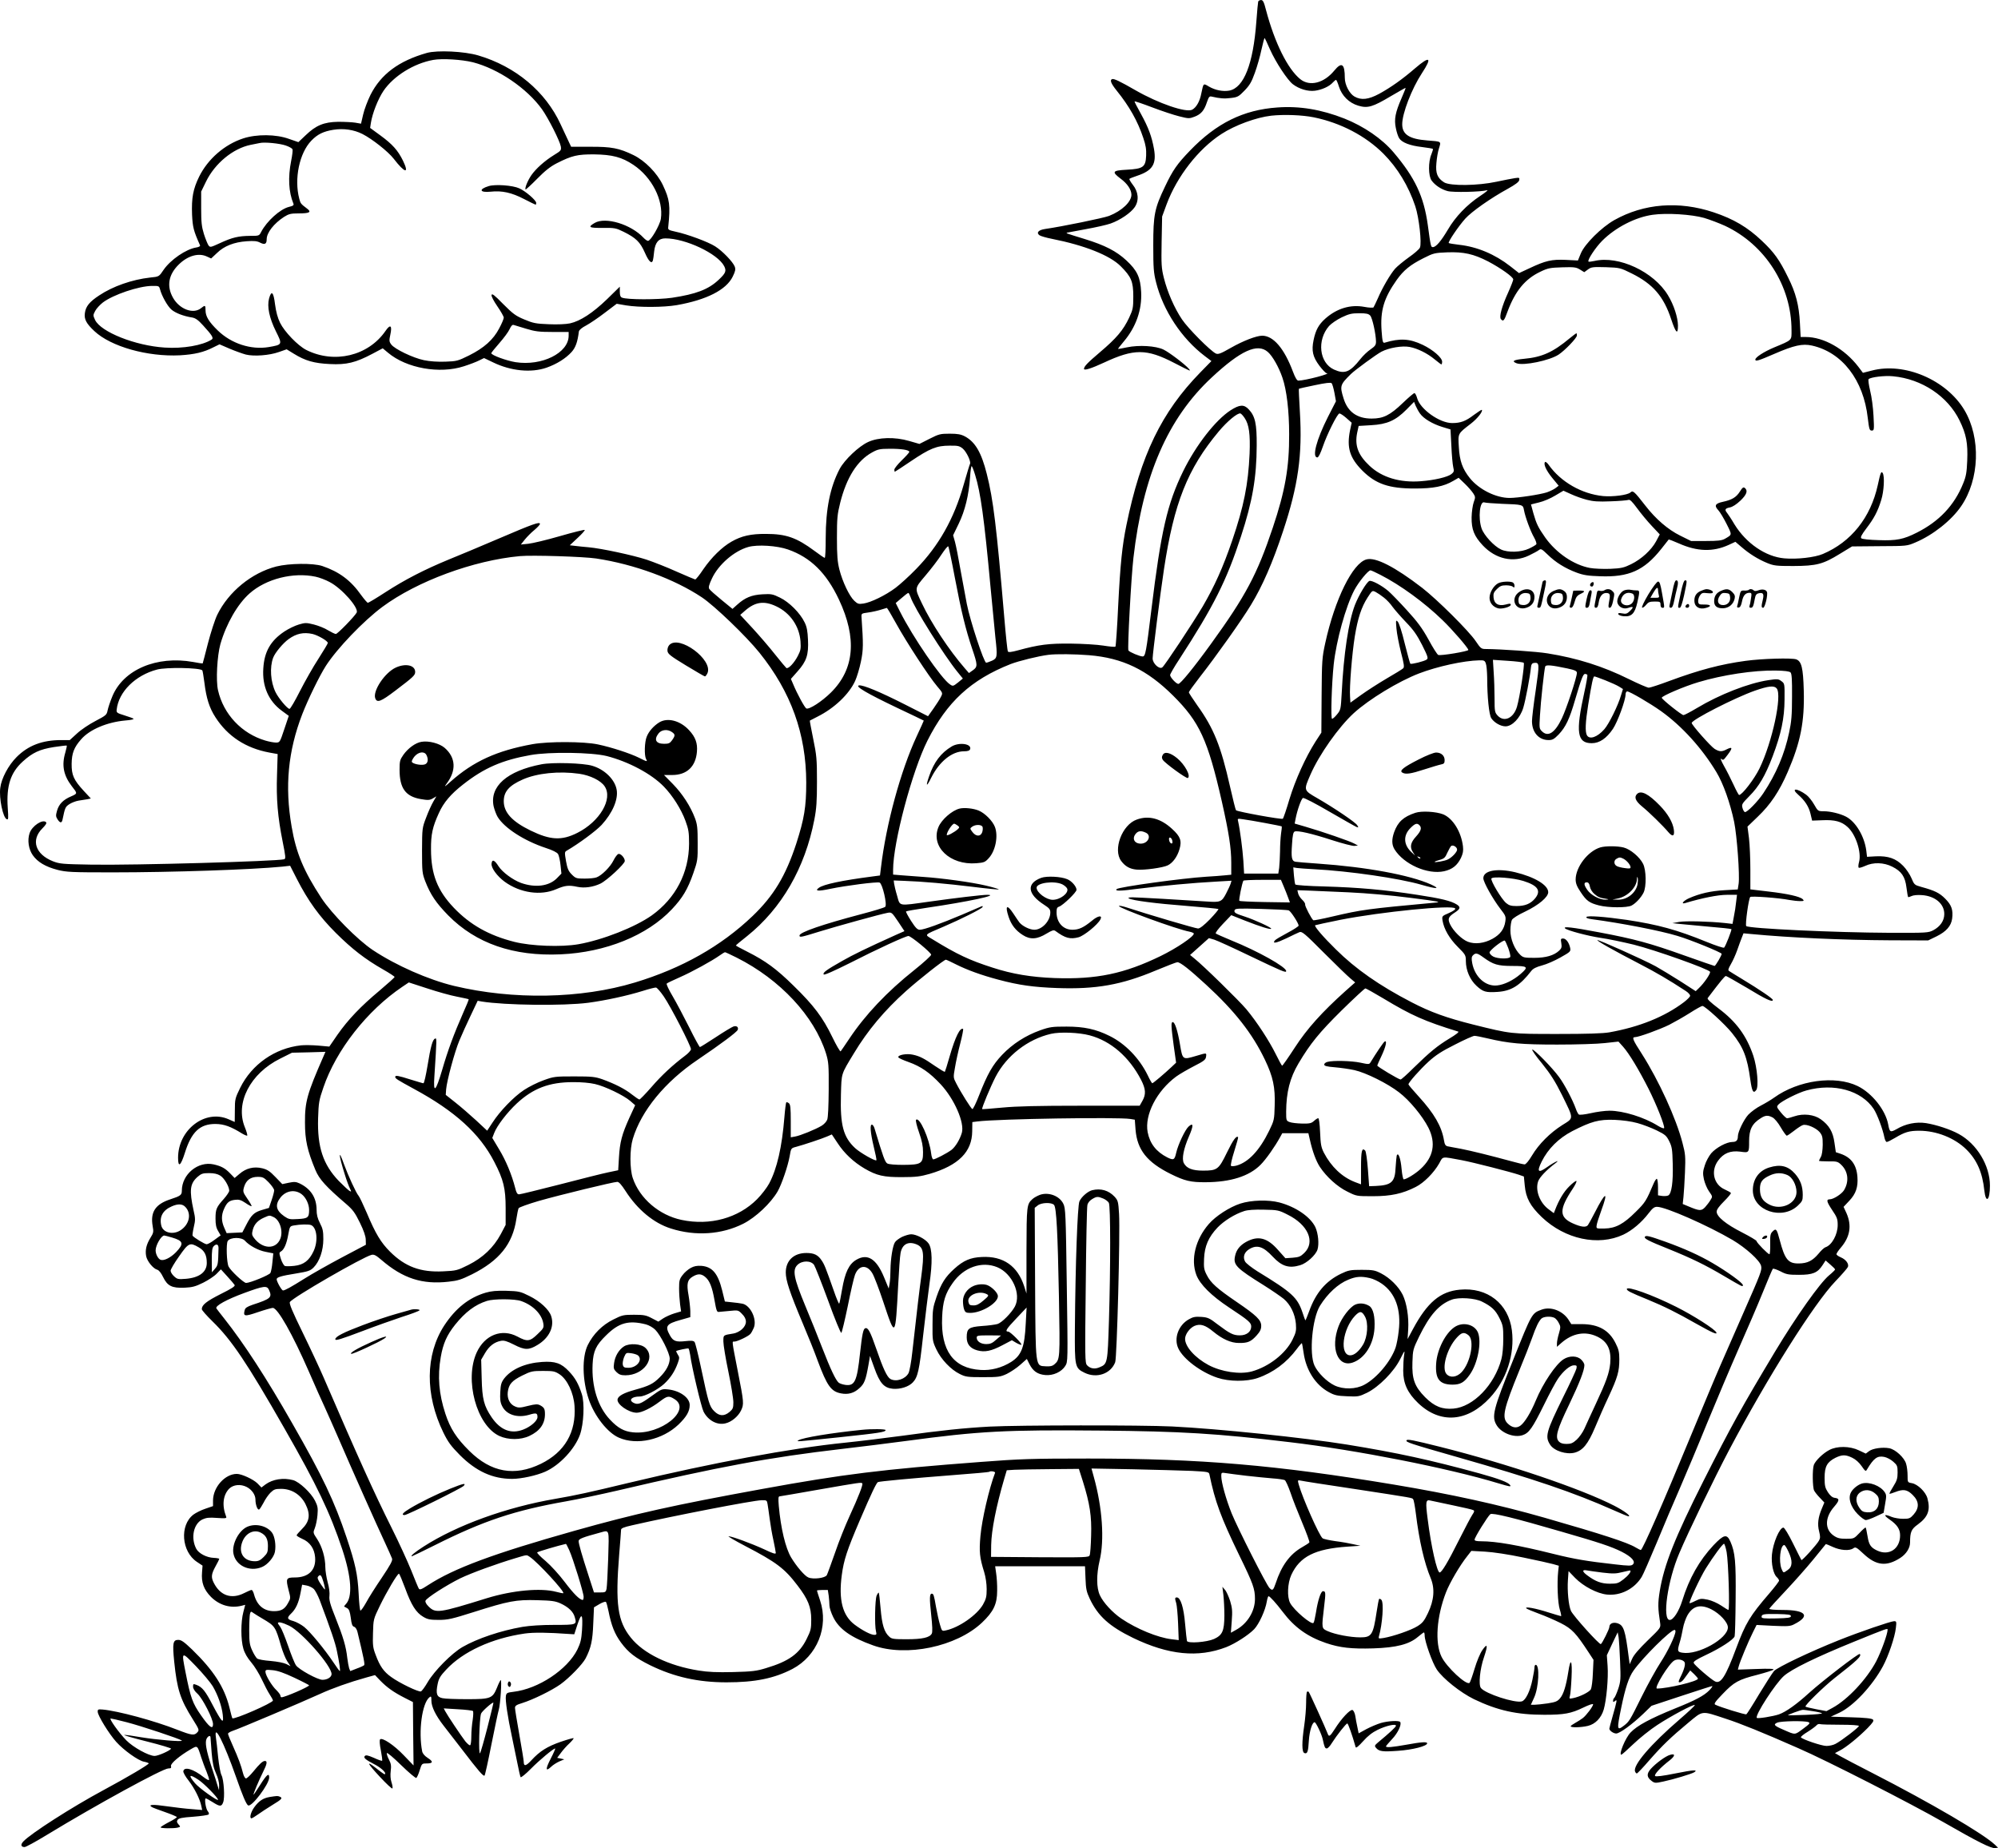 <?xml version="1.0" encoding="UTF-8"?>
<svg xmlns="http://www.w3.org/2000/svg" version="1.0" viewBox="0 0 1601.181 1480.846" preserveAspectRatio="xMidYMid meet">
  <g transform="translate(-0.286,1482) scale(0.1,-0.1)" fill="#000000" stroke="none">
    <path d="M10086 14808 c-2 -7 -9 -80 -15 -163 -25 -338 -100 -529 -217 -551 -50 -9 -112 3 -162 32 -47 28 -44 30 -62 -55 -12 -64 -40 -112 -73 -130 -49 -26 -270 50 -453 155 -125 72 -175 96 -189 90 -20 -7 -8 -36 36 -91 102 -126 170 -247 214 -380 20 -58 25 -92 23 -142 -4 -92 -24 -106 -156 -113 -115 -6 -122 -16 -48 -72 53 -39 85 -87 86 -127 1 -57 -75 -130 -179 -171 -44 -17 -375 -85 -514 -105 -53 -8 -71 -30 -44 -50 10 -7 55 -20 101 -29 262 -52 463 -132 550 -219 85 -85 101 -123 101 -242 0 -92 -3 -105 -33 -170 -48 -102 -103 -166 -234 -277 -101 -86 -128 -114 -128 -134 0 -15 60 4 159 50 242 113 342 113 564 -2 136 -70 136 -70 117 -47 -27 33 -157 132 -203 154 -62 30 -197 38 -292 18 -38 -8 -71 -14 -72 -13 -2 1 19 28 46 60 98 116 146 253 139 396 -6 118 -32 173 -118 253 -81 75 -172 122 -335 172 -150 46 -152 47 -140 51 6 1 73 14 150 28 78 14 167 34 198 45 77 27 163 86 194 132 36 54 29 123 -17 180 -17 22 -29 43 -26 46 3 3 32 15 63 25 122 41 155 93 134 214 -18 101 -45 173 -105 282 -30 53 -53 99 -51 100 2 2 65 -19 141 -48 76 -29 173 -61 217 -72 75 -19 81 -19 123 -3 52 20 77 49 99 116 15 43 20 50 39 45 63 -15 102 -18 154 -11 52 6 62 11 108 59 41 42 57 69 83 142 18 49 42 133 53 186 12 54 23 96 26 93 2 -2 22 -43 42 -90 47 -105 140 -246 184 -280 50 -38 120 -59 176 -52 55 7 116 34 144 66 11 12 22 21 26 21 3 0 14 -24 23 -54 24 -74 81 -131 156 -153 75 -22 115 -10 261 77 63 37 116 67 117 66 2 -1 -13 -38 -32 -82 -50 -114 -61 -170 -46 -240 6 -32 18 -68 27 -82 22 -34 86 -59 182 -70 46 -6 85 -12 88 -15 2 -2 -3 -21 -12 -43 -26 -60 -25 -175 2 -211 28 -38 78 -71 128 -84 43 -12 269 -7 316 7 14 4 -11 -17 -55 -46 -106 -70 -199 -167 -259 -270 -54 -91 -95 -140 -120 -140 -16 0 -17 1 -41 178 -32 229 -102 378 -274 581 -92 109 -238 209 -394 271 -185 73 -361 102 -537 89 -273 -19 -489 -126 -700 -345 -105 -109 -138 -157 -200 -287 -85 -177 -95 -228 -95 -472 0 -184 3 -221 23 -299 57 -225 204 -448 390 -589 l53 -40 -89 -91 c-311 -319 -477 -662 -592 -1223 -34 -165 -49 -311 -66 -644 -8 -178 -19 -327 -22 -330 -4 -4 -47 0 -97 8 -49 8 -166 15 -260 16 -176 2 -256 -8 -424 -54 -52 -14 -76 -17 -81 -9 -4 6 -17 129 -29 273 -62 728 -88 944 -140 1149 -43 172 -93 257 -175 301 -32 17 -58 22 -122 22 -76 0 -87 -3 -162 -41 l-81 -41 -83 24 c-113 33 -246 30 -329 -9 -74 -34 -188 -142 -227 -215 -76 -144 -112 -320 -112 -555 0 -87 -3 -158 -8 -158 -4 0 -41 25 -82 56 -143 106 -227 136 -389 136 -120 1 -196 -16 -276 -62 -77 -44 -160 -126 -225 -220 -31 -47 -61 -84 -66 -83 -5 1 -72 29 -149 63 -77 35 -185 77 -241 96 -111 36 -362 90 -464 99 -36 3 -84 8 -108 11 l-43 5 63 59 c35 32 60 61 57 64 -3 3 -93 -19 -200 -50 -107 -31 -221 -58 -253 -61 l-59 -6 31 39 c18 22 52 57 77 77 25 21 45 43 45 49 0 20 -56 0 -327 -116 -147 -63 -331 -140 -408 -171 -191 -79 -347 -159 -503 -260 -72 -47 -136 -85 -141 -85 -5 0 -29 28 -54 62 -83 118 -176 187 -312 233 -73 24 -265 22 -368 -4 -198 -51 -383 -203 -473 -387 -19 -39 -52 -142 -75 -230 -22 -87 -41 -159 -42 -160 -1 -1 -36 4 -77 12 -292 52 -559 -62 -647 -276 -17 -41 -34 -92 -38 -113 -7 -35 -13 -40 -97 -84 -50 -26 -116 -70 -148 -100 l-58 -53 -69 0 c-151 0 -264 -43 -357 -136 -66 -66 -122 -171 -131 -247 -11 -83 22 -240 52 -251 13 -6 14 5 8 91 -12 175 22 282 120 371 78 71 136 98 249 116 55 8 102 14 104 12 2 -2 -4 -28 -12 -57 -30 -101 -14 -182 52 -268 47 -60 47 -59 -5 -82 -64 -27 -98 -62 -113 -115 -11 -38 -10 -47 4 -69 20 -31 34 -32 40 -2 20 97 23 102 54 123 18 12 51 25 75 29 23 3 55 8 70 11 l28 6 -56 60 c-81 88 -99 127 -98 218 1 84 19 132 76 196 68 79 209 138 354 151 41 3 70 9 66 14 -4 4 -37 16 -73 27 -61 19 -65 22 -62 47 16 142 149 274 323 320 74 20 342 15 363 -6 3 -3 10 -47 17 -99 15 -124 40 -203 89 -278 98 -152 243 -247 432 -282 l66 -12 -5 -166 c-7 -195 6 -340 45 -535 24 -120 26 -138 12 -142 -56 -16 -1201 -49 -1545 -43 -232 4 -254 6 -308 27 -141 56 -178 170 -85 263 27 27 37 43 30 50 -27 27 -113 -30 -132 -88 -19 -56 -8 -129 26 -177 39 -55 102 -92 198 -117 72 -18 111 -20 440 -20 479 0 1120 22 1362 46 l62 7 53 -104 c91 -178 181 -302 313 -434 131 -130 234 -210 379 -293 51 -29 92 -56 92 -60 0 -5 -54 -53 -120 -109 -151 -126 -252 -232 -337 -353 l-66 -96 -88 8 c-49 4 -111 5 -139 2 -209 -23 -394 -152 -487 -340 -41 -84 -43 -91 -43 -181 0 -51 -1 -93 -1 -93 -1 0 -23 10 -50 22 -187 82 -404 -84 -404 -309 0 -81 21 -66 54 38 53 170 121 234 247 233 67 -1 121 -20 211 -76 20 -12 39 -20 42 -17 3 3 -5 33 -19 67 -79 194 43 431 284 550 l94 47 134 3 134 4 -17 -39 c-130 -297 -148 -361 -147 -528 0 -141 19 -224 84 -381 31 -74 85 -133 247 -272 52 -45 70 -69 109 -149 31 -63 47 -110 47 -137 l1 -40 -195 -103 c-107 -57 -240 -132 -295 -167 -110 -69 -159 -96 -174 -96 -11 0 -51 71 -51 90 0 16 37 27 156 46 96 16 113 21 140 48 47 47 78 136 78 227 0 63 -4 84 -27 128 -20 39 -27 68 -27 109 -1 96 -47 167 -137 210 -28 13 -43 14 -86 5 l-52 -11 -55 57 c-45 47 -65 60 -106 70 -66 16 -129 1 -182 -45 l-39 -33 -34 35 c-41 43 -72 60 -134 74 -125 28 -255 -79 -255 -211 0 -34 -10 -42 -93 -69 -119 -39 -160 -102 -141 -213 9 -48 7 -56 -18 -96 -32 -52 -43 -97 -34 -146 8 -41 56 -100 89 -109 14 -4 31 -26 47 -59 35 -71 70 -89 171 -85 63 3 87 9 150 40 40 20 89 52 108 72 l34 35 51 -56 c28 -31 55 -62 59 -69 6 -10 -23 -29 -112 -73 -114 -58 -151 -87 -151 -121 0 -8 39 -52 86 -98 153 -149 276 -332 576 -857 260 -454 365 -673 464 -970 74 -224 84 -383 27 -440 -8 -9 -14 -17 -12 -18 2 -1 13 -7 24 -13 15 -8 22 -27 29 -77 6 -51 12 -68 27 -72 11 -4 22 -21 27 -43 50 -207 60 -258 53 -265 -4 -4 -31 -17 -60 -27 l-51 -20 -9 22 c-4 13 -11 50 -15 83 -10 91 -32 166 -93 319 -45 112 -54 147 -50 178 3 24 -2 67 -14 109 -10 38 -19 93 -19 122 0 76 -26 164 -65 224 -34 51 -34 52 -19 89 8 20 18 67 21 103 5 58 2 73 -20 117 -32 63 -125 150 -175 164 -78 21 -163 8 -221 -34 l-33 -25 -33 34 c-33 32 -126 75 -164 75 -95 0 -190 -106 -191 -212 l0 -46 -61 -21 c-34 -11 -77 -33 -96 -47 -112 -85 -96 -297 28 -379 l45 -30 -4 -53 c-7 -82 14 -139 72 -198 68 -67 155 -92 243 -71 l31 8 -15 -58 c-21 -78 -21 -223 0 -293 10 -36 33 -75 63 -110 26 -30 64 -92 85 -137 21 -45 49 -99 63 -120 14 -21 26 -43 26 -49 0 -19 -312 -155 -325 -142 -2 2 -13 41 -24 88 -40 161 -127 296 -299 463 -65 62 -86 77 -111 77 -42 0 -47 -26 -32 -175 23 -223 48 -301 150 -463 50 -80 52 -85 35 -103 -24 -27 -45 -24 -158 20 -188 74 -479 152 -601 163 -36 3 -40 1 -39 -19 1 -30 89 -174 148 -240 60 -67 176 -150 222 -159 19 -3 36 -10 39 -13 4 -8 -166 -109 -365 -216 -251 -135 -580 -346 -640 -410 -24 -25 -20 -45 10 -45 10 0 89 43 176 96 401 244 932 534 976 534 21 0 25 4 21 19 -5 20 68 82 159 135 54 31 52 33 83 -64 10 -30 28 -81 42 -113 13 -33 23 -63 21 -69 -2 -5 -21 5 -43 22 -83 66 -156 87 -163 48 -2 -10 17 -44 42 -75 48 -62 91 -148 102 -203 l7 -33 -84 7 c-46 3 -137 14 -201 23 -109 16 -151 14 -119 -6 7 -5 55 -23 107 -41 52 -18 94 -36 94 -40 0 -4 -29 -23 -65 -41 -36 -19 -65 -37 -65 -41 0 -9 105 -10 138 -2 22 6 22 7 5 26 -13 15 -15 23 -7 36 9 13 35 19 125 25 63 5 118 13 123 18 6 5 3 15 -6 26 -16 18 -29 103 -16 103 4 0 29 -13 55 -30 58 -37 71 -37 84 -2 15 36 6 180 -13 218 -9 16 -20 81 -27 144 -6 63 -14 135 -18 159 -17 118 63 -38 162 -319 51 -146 81 -217 96 -226 28 -17 169 170 169 223 0 40 -19 25 -71 -57 -28 -44 -52 -80 -54 -80 -6 0 45 120 76 182 32 63 36 88 15 88 -18 0 -43 -23 -95 -87 -24 -29 -49 -53 -57 -53 -7 0 -18 18 -24 43 -15 60 -37 120 -81 218 -22 48 -39 91 -39 97 0 6 17 16 37 23 46 14 558 231 698 295 100 46 238 95 371 132 l72 20 43 -45 c54 -55 106 -92 194 -137 l67 -34 2 -254 3 -254 -78 81 c-79 83 -173 145 -190 128 -6 -6 -4 -40 6 -88 8 -43 13 -81 10 -83 -2 -3 -32 7 -66 23 -46 20 -64 24 -72 15 -14 -13 3 -29 73 -65 49 -25 90 -60 90 -76 0 -12 -11 -6 -73 43 -83 65 -73 42 29 -68 54 -58 100 -101 102 -94 3 7 -1 29 -8 50 -8 24 -10 58 -6 89 5 41 3 59 -14 92 -12 22 -19 46 -17 52 2 7 54 -37 115 -97 61 -59 115 -105 121 -102 6 4 18 31 27 61 17 54 18 55 55 55 53 0 56 15 10 44 -26 17 -41 35 -45 53 -31 160 -1 383 57 432 15 12 17 10 17 -26 0 -48 34 -118 97 -199 27 -34 94 -122 151 -195 129 -169 169 -215 178 -206 4 3 29 116 55 249 27 134 53 259 59 278 13 43 26 248 15 238 -5 -5 -18 -31 -29 -60 -36 -87 -50 -93 -239 -93 -89 0 -178 3 -198 8 -46 9 -55 36 -39 113 9 45 22 66 68 115 134 145 367 252 630 290 72 10 183 9 362 -4 l35 -2 26 80 c33 99 44 84 36 -48 -5 -74 -12 -102 -37 -154 -80 -161 -313 -316 -513 -339 -49 -6 -56 -9 -60 -33 -6 -32 14 -167 48 -325 14 -65 34 -163 45 -218 10 -54 22 -103 25 -108 3 -5 41 25 83 68 69 70 180 162 194 162 3 0 -12 -36 -35 -80 -44 -85 -43 -109 1 -68 15 15 45 34 67 44 l40 17 -28 6 -29 6 30 40 c16 22 46 56 66 74 20 19 36 38 36 43 0 4 -46 -9 -102 -28 -110 -38 -170 -76 -237 -149 -43 -47 -61 -50 -61 -12 0 12 -16 109 -35 216 -19 107 -35 204 -35 216 0 17 11 25 58 39 89 28 237 101 306 150 70 50 177 160 202 208 43 83 56 143 61 276 l6 133 44 26 c24 14 48 22 52 17 4 -5 13 -37 20 -72 23 -117 50 -185 101 -254 59 -80 114 -122 235 -182 191 -93 382 -136 610 -136 229 0 381 31 528 107 198 104 293 337 222 549 -14 41 -25 77 -25 79 0 3 20 5 44 5 l43 0 7 -46 c3 -26 6 -61 6 -79 0 -17 14 -60 31 -94 47 -95 142 -162 319 -225 265 -95 667 -11 872 182 93 88 122 149 122 256 1 45 -3 107 -8 139 l-8 57 360 0 360 0 4 -97 c3 -84 8 -108 34 -163 66 -139 156 -221 347 -314 284 -137 521 -161 747 -74 71 28 176 95 223 143 39 40 91 153 102 223 4 23 10 42 14 42 10 0 61 -56 114 -126 93 -123 197 -198 346 -249 112 -38 204 -48 378 -43 188 6 290 33 360 93 23 19 44 35 47 35 3 0 6 -11 6 -25 0 -47 62 -220 97 -272 50 -74 190 -185 298 -238 190 -91 343 -125 564 -125 159 0 214 10 313 58 43 21 78 33 78 26 0 -16 -53 -87 -82 -110 -13 -10 -41 -28 -61 -39 -20 -11 -37 -23 -37 -27 0 -12 84 -10 138 3 59 14 107 63 127 131 22 76 38 254 31 349 l-6 86 43 92 44 92 7 -38 c3 -21 9 -108 12 -193 6 -145 5 -161 -15 -223 -13 -37 -27 -69 -32 -72 -5 -4 -9 -13 -9 -22 0 -13 3 -13 16 -2 18 15 17 6 -22 -131 -13 -46 -24 -87 -24 -91 0 -16 33 -39 55 -39 28 0 128 73 217 158 l66 64 239 79 c131 43 242 79 247 79 6 0 -5 -15 -23 -34 -42 -43 -111 -80 -276 -146 -199 -81 -302 -136 -356 -193 -40 -42 -96 -177 -73 -177 4 0 47 38 96 85 49 47 135 116 192 153 111 73 292 169 301 160 3 -3 -52 -55 -122 -115 -231 -199 -376 -368 -357 -417 3 -9 10 -16 14 -16 5 0 49 46 98 103 109 124 175 187 312 301 123 102 104 100 301 35 123 -40 296 -110 584 -237 228 -99 901 -443 1160 -591 273 -157 386 -214 417 -209 l23 3 -25 24 c-95 89 -509 332 -985 576 -115 59 -230 119 -254 133 l-43 25 38 20 c49 24 152 108 224 181 43 45 52 58 42 68 -9 9 -64 15 -175 18 l-162 5 69 32 c113 54 263 214 349 373 43 80 95 232 103 305 6 51 5 55 -14 55 -26 0 -277 -86 -442 -152 -233 -93 -493 -217 -521 -248 -14 -17 -67 -100 -119 -185 -51 -86 -97 -158 -102 -161 -8 -5 -213 58 -249 77 -13 6 -2 23 60 87 90 94 125 114 279 153 64 17 122 35 127 41 7 7 -36 9 -137 5 l-148 -5 7 27 c9 36 78 202 114 273 l29 58 133 -7 c115 -5 137 -4 167 12 134 67 97 115 -90 115 -69 0 -110 4 -108 10 2 5 60 69 129 142 69 73 170 187 224 253 53 66 99 121 100 123 1 1 26 -9 56 -23 61 -28 134 -33 164 -11 18 13 25 9 82 -44 102 -96 185 -104 296 -32 47 31 77 79 77 123 0 84 10 107 62 144 82 60 103 115 77 210 -14 51 -77 112 -124 121 -35 6 -35 6 -35 61 0 31 -5 73 -12 95 -14 49 -86 115 -135 124 -53 10 -132 -1 -161 -23 l-27 -20 -55 26 c-73 35 -175 36 -237 3 -50 -26 -110 -84 -124 -119 -13 -34 -11 -180 2 -206 6 -12 27 -39 47 -59 l35 -37 -20 -48 c-30 -70 -37 -126 -22 -183 10 -41 10 -54 -1 -74 -16 -31 -136 -163 -141 -156 -2 3 -32 62 -67 133 -36 73 -69 127 -77 127 -31 0 -83 -122 -92 -215 -7 -74 11 -156 38 -181 10 -9 19 -22 19 -29 0 -6 -35 -52 -77 -101 -157 -182 -191 -239 -267 -442 -84 -226 -123 -286 -168 -265 -32 15 -165 130 -172 148 -4 12 21 28 99 65 114 53 221 123 229 149 3 9 7 144 8 301 3 298 -4 371 -42 458 -28 63 -52 58 -135 -29 -114 -122 -195 -264 -251 -445 -27 -86 -71 -154 -100 -154 -62 0 -18 315 77 536 70 166 280 600 398 824 307 581 681 1175 853 1354 51 53 96 105 100 115 9 25 -17 60 -58 77 -19 8 -34 19 -34 25 0 6 15 29 34 51 75 87 90 177 47 276 l-24 52 46 49 c53 56 71 110 65 191 -7 97 -50 156 -134 185 l-39 13 -11 76 c-12 88 -43 140 -110 188 -53 38 -139 48 -210 24 -26 -9 -53 -16 -60 -16 -6 0 -28 20 -49 46 -35 43 -36 46 -20 64 24 27 160 96 225 113 221 61 440 0 539 -149 28 -43 72 -160 86 -231 4 -18 12 -33 18 -33 7 0 37 15 67 33 77 46 113 57 193 57 139 0 285 -58 378 -150 85 -84 129 -185 144 -328 12 -109 45 -82 45 38 0 162 -105 335 -250 414 -67 37 -181 74 -262 87 -79 12 -164 -5 -236 -48 -50 -28 -56 -25 -67 36 -21 116 -130 253 -245 309 -181 88 -476 47 -670 -93 -25 -18 -72 -46 -105 -63 -34 -17 -79 -50 -102 -74 -36 -40 -83 -137 -83 -173 0 -32 -13 -45 -44 -45 -46 0 -130 -45 -170 -91 -18 -22 -42 -65 -51 -96 -16 -49 -17 -65 -7 -113 7 -30 25 -74 41 -96 29 -41 29 -42 11 -70 -9 -16 -29 -41 -43 -57 -30 -31 -45 -30 -131 6 l-48 20 6 56 c3 31 9 119 12 196 5 128 4 148 -20 238 -51 197 -189 498 -325 712 -74 114 -82 135 -55 135 29 0 197 61 274 99 41 21 115 63 164 94 50 32 95 57 102 57 20 0 181 -147 237 -217 91 -114 122 -192 147 -376 13 -92 24 -112 47 -81 21 28 8 179 -23 274 -54 160 -136 273 -279 380 -65 49 -93 76 -87 83 108 142 137 177 146 177 5 0 80 -43 167 -94 152 -93 209 -119 209 -98 0 11 -103 81 -250 170 -47 28 -91 56 -99 61 -12 7 -9 17 13 56 15 25 38 76 51 113 13 37 29 82 37 101 l13 33 65 -6 c304 -29 728 -48 1110 -50 l305 -1 68 33 c77 38 116 83 124 141 9 70 -4 109 -56 161 -46 46 -83 64 -192 94 -53 15 -56 17 -78 70 -12 29 -42 74 -67 99 -58 59 -119 80 -217 76 l-72 -4 -6 50 c-15 115 -85 232 -163 272 -46 24 -125 43 -178 43 -45 0 -47 1 -77 54 -17 30 -45 65 -63 78 -75 55 -127 55 -65 1 54 -47 85 -95 99 -153 l13 -55 80 3 c102 5 156 -10 204 -54 66 -59 113 -204 92 -281 -6 -21 -7 -41 -3 -45 4 -4 27 3 52 14 65 31 150 28 217 -6 74 -37 103 -79 114 -167 5 -40 11 -74 13 -76 2 -3 14 1 27 7 13 7 47 11 84 8 106 -7 181 -71 179 -154 -1 -52 -32 -97 -87 -127 -41 -21 -49 -22 -352 -21 -438 2 -1128 34 -1148 54 -10 9 19 220 32 233 9 9 229 -7 314 -24 28 -5 66 -9 86 -9 31 0 33 2 21 15 -23 22 -121 44 -277 62 l-143 17 0 159 c0 87 -5 200 -11 251 l-12 93 82 79 c102 97 173 203 240 358 103 238 136 403 129 654 -5 182 -18 233 -60 249 -35 13 -277 6 -407 -12 -199 -27 -372 -73 -610 -161 -80 -30 -154 -54 -165 -54 -11 0 -83 31 -160 69 -208 103 -414 168 -651 206 -83 14 -373 34 -497 35 -34 0 -40 5 -79 63 -54 81 -308 333 -429 427 -218 168 -374 248 -446 228 -111 -29 -254 -319 -331 -671 -25 -115 -27 -139 -29 -419 l-2 -298 -47 -72 c-81 -128 -161 -305 -209 -462 -24 -82 -48 -152 -53 -156 -9 -8 -363 56 -375 68 -4 4 -25 89 -48 190 -73 324 -130 466 -262 650 -37 53 -68 100 -68 105 0 5 39 59 87 121 128 163 339 460 410 578 93 152 175 341 258 592 121 364 156 612 135 955 -6 101 -10 185 -8 186 2 2 59 15 128 29 85 18 127 23 134 16 6 -6 16 -41 23 -78 l12 -67 -64 -125 c-92 -182 -130 -325 -85 -325 9 0 25 32 45 90 33 96 113 257 131 262 6 2 31 -14 55 -35 l44 -39 -13 -60 c-28 -139 -3 -221 98 -323 108 -108 214 -144 420 -144 149 0 232 16 309 61 l43 25 50 -48 c28 -27 58 -62 68 -78 17 -26 17 -32 3 -70 -8 -22 -16 -77 -17 -121 -1 -97 20 -150 89 -224 104 -111 245 -142 370 -82 33 16 69 35 79 43 18 14 23 11 72 -36 62 -61 140 -110 232 -144 54 -20 91 -26 187 -29 231 -9 354 46 491 219 32 40 59 74 60 76 1 1 37 -13 81 -32 148 -66 274 -69 399 -12 l54 25 48 -41 c63 -55 134 -99 207 -129 54 -22 74 -24 210 -24 185 1 237 14 373 98 l97 59 220 2 c219 1 220 1 288 30 140 59 288 176 366 290 148 215 159 548 26 771 -145 242 -480 385 -742 316 l-71 -18 -37 49 c-110 143 -277 238 -421 238 l-41 0 -6 113 c-7 141 -33 242 -95 365 -69 141 -112 201 -211 294 -114 108 -226 174 -385 227 -279 93 -559 71 -796 -62 -103 -58 -238 -192 -269 -268 l-23 -56 -97 5 c-113 5 -162 -6 -291 -67 l-84 -39 -70 55 c-123 96 -265 156 -410 172 -42 5 -80 11 -83 14 -8 8 79 136 132 195 50 56 203 164 340 239 63 35 91 56 93 71 3 19 0 20 -35 15 -21 -3 -87 -16 -148 -29 -148 -32 -370 -35 -419 -5 -54 34 -70 73 -62 155 3 39 12 93 21 119 17 56 22 53 -94 62 -144 11 -201 48 -201 130 0 87 76 284 158 409 84 128 65 142 -55 39 -102 -88 -194 -153 -287 -204 -87 -47 -145 -53 -199 -22 -40 23 -77 94 -77 149 0 114 -25 131 -84 59 -83 -101 -197 -130 -273 -69 -101 82 -205 292 -274 552 -17 67 -25 82 -40 82 -11 0 -21 -6 -23 -12z m445 -928 c216 -44 416 -149 559 -292 113 -114 200 -257 255 -421 30 -90 53 -296 37 -331 -5 -13 -46 -48 -89 -78 -43 -31 -93 -72 -110 -91 -39 -45 -101 -151 -138 -237 -16 -36 -32 -69 -35 -73 -4 -4 -37 -3 -73 4 -111 21 -220 -12 -312 -93 -54 -48 -78 -91 -95 -172 -18 -86 -7 -135 46 -206 25 -33 51 -60 57 -60 49 -2 -170 -59 -225 -60 -11 0 -25 22 -44 73 -70 186 -157 287 -246 287 -46 0 -153 -41 -251 -97 -82 -47 -102 -54 -120 -46 -43 20 -224 202 -272 274 -61 91 -116 217 -145 332 -20 80 -21 108 -18 290 l4 202 36 98 c83 223 254 443 439 563 109 71 278 133 399 147 102 11 247 6 341 -13z m3128 -806 c47 -14 123 -43 169 -64 321 -151 532 -482 532 -836 0 -84 9 -76 -142 -139 -80 -34 -148 -78 -148 -96 0 -17 24 -10 151 45 159 69 227 84 303 67 242 -54 413 -276 447 -580 11 -91 14 -101 32 -101 19 0 20 5 14 118 -3 64 -15 155 -27 201 -11 47 -17 88 -12 93 16 16 128 30 196 23 231 -22 438 -160 533 -355 53 -109 67 -180 61 -322 -4 -94 -9 -125 -33 -183 -70 -174 -192 -303 -371 -393 -107 -54 -162 -65 -305 -60 -76 2 -133 8 -140 15 -8 8 3 29 40 78 62 81 92 137 120 229 22 70 28 189 12 215 -12 19 -18 6 -40 -97 -57 -259 -213 -455 -440 -551 -65 -28 -210 -44 -309 -35 -149 13 -305 120 -399 272 -25 43 -53 84 -60 93 -21 25 -15 36 23 43 23 5 52 24 85 55 50 48 61 79 35 101 -12 9 -19 4 -40 -29 -29 -46 -63 -66 -136 -82 -62 -13 -71 -31 -37 -67 14 -15 44 -65 67 -111 45 -90 45 -84 -15 -119 -24 -13 -55 -17 -150 -17 l-120 0 -87 43 c-99 49 -196 133 -279 240 -91 117 -100 124 -120 106 -23 -21 -140 -36 -219 -29 -171 17 -339 113 -436 250 -12 17 -25 27 -29 23 -15 -15 8 -67 57 -127 l52 -63 -25 -19 c-13 -10 -44 -25 -69 -34 -55 -18 -233 -45 -299 -45 -110 0 -246 68 -319 159 -59 74 -82 138 -88 248 -7 112 -10 106 96 188 52 40 99 99 88 111 -2 2 -31 -17 -64 -41 -65 -50 -106 -65 -174 -65 -100 0 -256 111 -280 199 -6 22 -16 41 -22 41 -6 0 -47 -35 -92 -78 -104 -100 -157 -126 -251 -126 -117 0 -192 54 -225 162 -31 100 -28 109 58 194 32 32 207 160 246 180 62 32 166 49 225 38 64 -12 143 -51 203 -101 26 -21 49 -39 52 -39 3 0 6 10 6 22 0 32 -74 96 -156 135 -105 50 -182 54 -305 17 -14 -4 -18 9 -24 93 -12 164 18 264 121 410 56 78 107 120 214 174 81 41 90 43 190 47 133 5 212 -13 329 -73 100 -53 201 -124 201 -144 0 -7 -18 -54 -40 -103 -52 -114 -74 -196 -59 -215 19 -22 26 -15 53 60 62 166 141 262 264 320 60 29 78 32 174 35 96 3 112 1 143 -18 l34 -21 30 22 c26 19 38 21 143 18 114 -4 116 -5 209 -51 169 -84 255 -184 315 -367 37 -111 54 -127 54 -49 -1 65 -33 165 -80 242 -114 189 -395 320 -589 275 -24 -5 -46 -8 -48 -5 -11 11 57 114 110 167 107 107 267 189 405 208 112 16 312 3 411 -25z m-2675 -783 c17 -19 45 -146 46 -208 0 -27 -7 -37 -43 -62 -24 -16 -61 -51 -82 -78 -84 -106 -126 -123 -212 -84 -118 54 -138 236 -39 349 17 19 62 50 101 69 59 28 80 33 141 33 57 0 74 -4 88 -19z m-821 -291 c38 -33 88 -121 117 -206 34 -98 54 -265 54 -454 1 -265 -32 -453 -131 -748 -125 -373 -217 -547 -496 -932 -139 -192 -244 -320 -261 -320 -17 0 -66 53 -66 71 0 7 32 64 72 124 279 430 381 634 496 987 92 280 125 472 126 728 1 174 -12 235 -64 290 -38 41 -73 39 -146 -8 -121 -79 -276 -278 -379 -487 -128 -262 -178 -480 -255 -1110 -42 -343 -48 -375 -70 -375 -23 0 -106 35 -114 48 -9 15 22 586 40 742 76 659 275 1118 628 1446 231 215 366 277 449 204z m1220 -494 c28 -40 100 -83 178 -107 l66 -20 7 -132 c3 -73 10 -149 15 -170 8 -33 6 -39 -15 -56 -31 -24 -136 -49 -245 -57 -167 -13 -311 30 -410 123 -92 86 -121 162 -100 265 l12 55 100 6 c127 7 196 37 284 126 l60 61 13 -32 c8 -18 23 -46 35 -62z m-1406 -35 c36 -53 46 -130 40 -286 -11 -247 -46 -422 -139 -695 -74 -217 -143 -369 -237 -530 -82 -138 -302 -470 -323 -487 -23 -20 -78 30 -78 71 0 37 61 518 91 716 80 529 189 804 438 1102 70 84 153 152 175 145 6 -2 21 -18 33 -36z m-2258 -246 c30 -26 68 -106 57 -123 -3 -5 -26 -81 -51 -168 -77 -271 -199 -487 -379 -672 -55 -57 -130 -125 -166 -152 -80 -60 -197 -117 -257 -126 -40 -6 -47 -3 -74 22 -40 38 -94 152 -119 249 -16 64 -20 111 -20 255 0 157 3 189 26 281 51 203 137 339 256 404 45 25 63 29 138 29 93 1 160 -9 160 -25 0 -5 -27 -35 -60 -67 -33 -32 -60 -66 -60 -75 0 -9 2 -17 4 -17 2 0 60 38 128 84 153 103 207 125 310 125 68 1 80 -2 107 -24z m99 -212 c43 -138 72 -345 122 -888 17 -181 35 -368 40 -415 17 -150 15 -164 -25 -183 -20 -9 -42 -17 -49 -17 -18 0 -129 337 -155 470 -11 58 -34 182 -51 275 -16 94 -36 194 -44 223 l-15 53 45 93 c50 103 81 228 91 373 3 51 9 90 13 88 4 -2 17 -35 28 -72z m4903 -198 c50 -13 92 -16 189 -12 69 2 132 8 142 11 12 6 29 -10 71 -67 30 -41 83 -105 118 -142 l63 -67 -29 -55 c-38 -70 -117 -143 -201 -184 -57 -28 -78 -33 -167 -37 -56 -2 -129 1 -162 7 -130 24 -271 120 -359 244 -57 81 -71 111 -95 195 l-19 70 64 16 c36 8 94 33 130 55 l66 39 62 -28 c34 -16 91 -36 127 -45z m-681 -32 c168 -6 168 -6 176 -51 10 -55 53 -171 81 -219 13 -23 21 -47 18 -54 -4 -6 -31 -22 -59 -35 -64 -30 -169 -33 -224 -7 -56 26 -137 114 -156 169 -29 86 -14 224 23 208 9 -3 72 -8 141 -11z m-5722 -366 c180 -63 307 -187 408 -401 146 -310 125 -559 -65 -746 -72 -71 -172 -136 -196 -127 -13 6 -73 115 -108 200 l-16 37 54 61 c71 80 89 132 83 253 -3 69 -9 103 -27 139 -36 75 -123 162 -197 198 -59 29 -70 31 -141 27 -87 -5 -140 -27 -202 -83 l-38 -34 -88 72 c-49 40 -93 79 -98 88 -8 12 -2 34 21 83 52 112 178 221 291 253 74 21 231 11 319 -20z m1337 -226 c51 -269 86 -413 139 -570 44 -129 45 -144 5 -172 l-31 -22 -34 39 c-125 144 -268 360 -343 519 -60 127 -61 117 30 225 44 52 102 127 127 167 26 39 50 69 54 65 4 -4 28 -117 53 -251z m-2875 154 c305 -46 626 -164 847 -311 102 -68 355 -311 462 -444 253 -315 374 -650 375 -1040 0 -196 -16 -291 -80 -490 -85 -259 -181 -418 -350 -580 -252 -241 -566 -419 -944 -533 -430 -130 -975 -140 -1448 -27 -207 50 -464 163 -651 287 -123 82 -329 290 -413 418 -142 217 -202 360 -238 571 -56 323 -29 605 85 901 48 123 138 307 189 387 90 140 301 360 453 473 278 206 731 373 1103 407 99 9 509 -4 610 -19z m6285 -131 c161 -82 354 -223 498 -363 80 -77 207 -224 207 -239 0 -11 -220 -48 -241 -40 -8 3 -43 58 -78 123 -51 92 -88 142 -172 234 -58 64 -126 134 -150 155 -53 45 -133 88 -152 81 -22 -9 -84 -112 -116 -193 -51 -134 -90 -389 -106 -709 -7 -126 -8 -132 -37 -167 -16 -20 -34 -36 -40 -36 -12 0 -3 282 13 435 21 193 96 464 165 596 35 66 111 159 130 159 5 0 41 -16 79 -36z m-8533 -15 c29 -6 80 -25 113 -43 98 -51 236 -208 216 -245 -18 -32 -153 -171 -167 -171 -7 0 -36 14 -63 30 -26 17 -78 37 -113 46 -60 15 -70 15 -120 0 -31 -9 -83 -34 -116 -56 -111 -74 -161 -162 -169 -295 -10 -144 42 -262 148 -340 l56 -41 -36 -107 c-35 -105 -36 -107 -67 -107 -16 0 -55 7 -85 16 -189 56 -335 210 -379 403 -18 77 -7 276 19 370 48 165 138 321 234 406 132 117 349 172 529 134z m8562 -168 c22 -17 53 -50 69 -74 17 -23 65 -78 107 -122 61 -63 88 -102 130 -184 46 -92 50 -106 36 -116 -19 -14 -124 -40 -131 -33 -3 3 -23 76 -45 163 -22 92 -46 165 -56 174 -15 15 -16 11 -10 -56 3 -39 20 -125 36 -189 25 -95 28 -120 18 -129 -7 -7 -67 -44 -133 -82 -66 -39 -158 -98 -205 -132 l-85 -61 -3 48 c-6 74 16 346 38 482 24 147 53 235 103 313 37 57 37 57 65 43 15 -8 45 -28 66 -45z m-3794 5 c27 -84 268 -467 376 -600 l43 -53 -39 -32 c-38 -30 -41 -31 -64 -15 -68 44 -298 379 -401 584 l-34 68 47 40 c26 23 50 41 54 41 3 1 11 -14 18 -33z m-1075 -75 c110 -52 184 -159 193 -280 4 -58 1 -74 -21 -116 -29 -57 -77 -108 -93 -97 -5 4 -45 52 -89 107 -43 55 -124 149 -179 209 l-101 109 40 35 c81 70 152 80 250 33z m960 -138 c84 -152 264 -427 328 -502 46 -54 46 -54 30 -85 -8 -17 -35 -59 -59 -93 l-44 -62 -183 93 c-203 103 -338 159 -370 154 -36 -6 65 -65 304 -179 118 -56 215 -102 215 -103 1 0 -25 -57 -57 -126 -129 -278 -245 -704 -286 -1050 l-8 -65 -60 -8 c-247 -32 -392 -63 -430 -91 -36 -26 -6 -29 92 -8 125 26 374 58 395 50 23 -9 62 -178 45 -194 -6 -7 -93 -33 -192 -59 -307 -81 -495 -145 -495 -171 0 -17 10 -15 165 33 129 40 487 139 538 148 35 7 36 6 87 -69 l51 -77 -68 -30 c-241 -109 -340 -157 -433 -210 -127 -72 -155 -93 -146 -107 4 -7 79 26 209 91 217 111 448 217 470 217 20 0 182 -133 182 -150 0 -8 -60 -63 -134 -122 -220 -175 -394 -359 -522 -551 -34 -51 -65 -96 -69 -101 -5 -4 -35 48 -68 116 -76 156 -146 250 -309 409 -138 136 -226 200 -371 273 -50 25 -92 48 -92 50 0 2 40 36 90 75 277 222 464 546 539 934 17 87 21 147 21 305 0 179 -3 210 -30 341 -16 80 -29 146 -27 147 1 1 29 15 62 32 134 67 252 179 301 286 14 31 35 100 46 154 20 95 20 139 5 357 -2 29 0 30 53 37 30 4 75 14 100 22 25 8 47 14 50 15 3 0 37 -57 75 -126z m-4677 -83 c45 -11 122 -56 122 -72 0 -5 -34 -62 -75 -126 -42 -64 -108 -181 -148 -259 -40 -79 -77 -143 -84 -143 -17 0 -89 86 -112 134 -40 82 -48 199 -19 276 15 40 79 117 124 149 62 45 120 57 192 41z m6222 -170 c270 -22 466 -117 675 -325 210 -209 277 -353 389 -845 57 -252 76 -375 76 -493 l0 -96 -52 -5 c-29 -3 -96 -8 -148 -11 -193 -12 -700 -82 -718 -99 -17 -17 24 -17 175 3 182 23 435 47 625 57 l120 7 -7 -24 c-4 -13 -21 -49 -37 -80 -34 -65 -46 -70 -148 -63 -193 13 -564 34 -602 34 -29 -1 -38 -3 -28 -9 29 -17 217 -41 463 -60 137 -11 251 -22 254 -25 3 -3 -27 -39 -67 -81 -48 -49 -81 -75 -96 -75 -19 0 -400 112 -576 170 -32 10 -58 15 -58 10 0 -17 465 -187 564 -205 20 -4 36 -11 36 -16 0 -24 -138 -117 -265 -179 -292 -142 -514 -189 -850 -177 -187 7 -340 32 -499 84 -184 59 -284 106 -479 226 -68 41 -75 32 88 102 140 60 301 141 311 156 5 8 2 10 -7 7 -8 -4 -78 -33 -156 -67 -173 -73 -306 -121 -339 -121 -19 0 -34 15 -70 71 -25 39 -43 73 -40 76 3 3 77 16 165 29 335 49 591 104 485 104 -40 0 -253 -25 -466 -55 -252 -35 -231 -39 -256 48 -12 39 -22 83 -24 97 l-3 25 80 -3 c149 -5 349 -23 553 -48 112 -14 206 -23 209 -21 2 3 -44 17 -104 31 -113 27 -354 60 -508 70 -49 4 -123 9 -162 12 l-73 6 0 38 c0 218 152 790 275 1035 157 311 348 488 667 614 65 25 222 64 303 74 61 8 213 6 325 -3z m3180 -66 c6 -14 10 -64 11 -112 0 -156 15 -300 33 -327 24 -36 75 -65 114 -65 53 0 117 66 142 148 18 58 55 252 62 327 2 21 9 31 23 33 46 5 46 -3 15 -219 -17 -112 -30 -223 -30 -247 0 -90 54 -152 133 -152 31 0 44 7 81 45 56 59 87 124 131 276 51 173 65 209 80 209 8 0 16 -4 19 -8 2 -4 -8 -66 -24 -137 -72 -324 -59 -410 59 -410 62 0 118 38 170 115 38 57 101 230 101 276 0 13 6 24 13 24 20 0 184 -96 271 -158 168 -120 329 -298 444 -489 55 -91 110 -246 142 -398 23 -113 46 -429 36 -497 l-7 -45 -107 -6 c-107 -6 -197 -26 -285 -65 -44 -20 -67 -49 -29 -38 137 41 264 66 334 66 l81 0 -7 -57 c-3 -32 -11 -84 -18 -117 l-11 -59 -61 7 c-122 13 -312 18 -366 9 l-55 -10 55 -6 c30 -3 136 -13 234 -22 99 -8 181 -17 184 -20 5 -5 -45 -133 -58 -148 -4 -5 -67 16 -141 46 -238 97 -388 138 -639 176 -180 26 -316 36 -324 23 -4 -7 12 -13 41 -17 240 -32 550 -92 688 -134 102 -30 355 -133 355 -144 0 -13 -49 -97 -57 -97 -3 0 -112 38 -242 84 -277 99 -399 132 -686 186 -212 40 -288 49 -270 31 18 -17 180 -60 285 -76 58 -8 177 -33 264 -54 170 -42 605 -197 613 -218 5 -14 -49 -93 -90 -131 l-25 -24 -124 80 c-68 43 -157 97 -198 120 -98 53 -460 215 -466 209 -6 -6 129 -82 341 -192 131 -68 229 -125 368 -216 20 -13 36 -31 34 -39 -1 -8 -23 -30 -49 -50 -156 -118 -358 -199 -598 -242 -52 -9 -177 -13 -415 -13 -376 0 -374 0 -675 75 -215 54 -343 100 -495 179 -257 133 -449 267 -607 424 -101 99 -174 184 -166 193 3 2 95 22 204 44 326 64 900 121 918 91 5 -7 -12 -20 -50 -37 -56 -24 -56 -25 -51 -60 11 -68 55 -144 122 -211 62 -62 65 -67 65 -114 0 -73 33 -150 85 -198 53 -49 75 -55 168 -49 111 7 181 51 272 169 14 18 40 31 85 43 36 9 102 38 148 64 80 45 83 48 78 76 -9 43 -33 76 -57 76 -18 0 -20 -4 -14 -38 5 -31 2 -41 -17 -59 -42 -39 -106 -58 -200 -58 -78 0 -89 2 -112 24 -46 44 -80 128 -79 197 0 33 6 71 12 83 7 13 51 41 107 67 108 52 184 116 184 155 0 57 -108 122 -265 160 -145 34 -255 14 -255 -48 0 -31 75 -165 137 -246 42 -54 45 -61 39 -102 -9 -60 -41 -103 -102 -137 -67 -37 -140 -46 -198 -24 -49 19 -117 86 -143 141 -20 43 -14 59 40 94 43 28 46 43 15 63 -45 29 -127 49 -318 78 -265 41 -472 59 -743 67 -125 3 -230 10 -234 16 -3 5 -8 38 -11 73 l-5 64 29 -5 c16 -2 79 -7 139 -10 277 -14 683 -73 861 -125 121 -35 155 -34 74 3 -169 76 -517 140 -905 167 -88 6 -170 13 -181 15 -30 6 -35 34 -27 143 4 69 10 95 21 99 24 10 137 -16 300 -69 84 -27 165 -48 180 -46 l27 3 -30 16 c-34 19 -254 95 -388 134 l-89 26 7 36 c13 70 46 164 60 169 8 3 103 -46 212 -110 109 -63 206 -118 216 -122 17 -6 18 -5 6 14 -15 24 -184 138 -319 216 -111 64 -111 62 -56 188 70 161 226 382 348 494 122 111 357 254 523 318 147 56 355 102 483 105 37 1 44 -2 52 -25z m304 5 c9 -9 -31 -272 -54 -351 -27 -93 -103 -128 -155 -72 -23 25 -25 34 -25 138 0 61 -3 155 -7 210 l-6 99 119 -8 c65 -4 123 -11 128 -16z m349 -45 c61 -13 77 -21 77 -35 0 -36 -83 -287 -121 -366 -56 -117 -111 -151 -160 -102 -21 21 -21 28 -15 127 6 110 34 367 42 391 5 16 49 12 177 -15z m1789 -32 c10 -10 13 -58 12 -195 0 -147 -5 -202 -23 -285 -36 -173 -105 -335 -207 -488 -43 -65 -132 -156 -148 -151 -6 2 -15 17 -19 33 -8 28 -4 35 55 95 76 76 127 162 186 317 69 182 95 305 96 456 1 127 1 129 -25 148 -24 18 -32 19 -105 8 -158 -24 -390 -114 -573 -224 -52 -31 -100 -56 -107 -56 -15 0 -174 127 -174 139 0 14 179 91 294 125 193 58 444 96 618 93 72 -1 111 -6 120 -15z m-1485 -63 c43 -17 92 -39 110 -50 l32 -20 -16 -52 c-23 -80 -96 -228 -133 -270 -56 -64 -119 -86 -140 -48 -15 29 -12 102 10 241 29 178 40 230 50 230 5 0 44 -14 87 -31z m1374 -65 c46 -55 -36 -433 -138 -642 -41 -84 -139 -212 -163 -212 -4 0 -24 37 -45 83 -21 45 -55 113 -77 151 -21 38 -31 63 -22 56 14 -12 19 -11 35 10 59 74 62 92 10 66 -39 -21 -59 -20 -97 3 -31 19 -184 192 -184 208 1 26 347 203 507 259 109 38 154 42 174 18z m-4098 -1079 c71 -13 130 -25 132 -27 1 -2 -1 -28 -6 -58 -4 -30 -8 -94 -8 -141 -1 -47 -4 -107 -7 -133 l-7 -46 -137 0 -137 0 -6 103 c-6 91 -27 250 -42 316 -6 23 -5 23 42 16 26 -3 106 -17 176 -30z m2068 -464 c118 -37 145 -79 92 -142 -35 -41 -79 -59 -147 -59 -43 0 -60 5 -83 24 -38 32 -127 181 -118 197 12 18 176 5 256 -20z m-1921 -43 c12 -29 29 -70 36 -91 l14 -38 -199 3 c-110 2 -203 6 -206 10 -6 6 21 140 32 161 2 4 71 7 152 7 l149 0 22 -52z m520 -48 c147 -7 333 -23 495 -44 237 -30 254 -34 195 -39 -543 -50 -584 -56 -820 -111 -80 -19 -148 -32 -152 -30 -14 9 -69 114 -66 127 2 7 -9 24 -24 38 -14 13 -29 36 -32 50 l-6 26 88 -3 c48 -2 193 -9 322 -14z m-479 -145 c16 -6 79 -103 79 -122 0 -5 -40 -32 -90 -58 -49 -26 -95 -53 -100 -60 -24 -29 11 -22 91 16 46 23 94 45 106 50 20 7 42 -11 195 -165 95 -95 191 -188 212 -205 l39 -33 -79 -70 c-186 -167 -306 -300 -404 -451 -52 -80 -98 -146 -102 -146 -3 -1 -26 41 -51 92 -53 107 -151 258 -236 360 -58 69 -348 353 -418 408 l-33 27 75 67 76 68 42 -12 c23 -7 152 -66 287 -131 259 -124 290 -137 290 -121 0 33 -225 159 -440 246 -63 26 -119 51 -124 55 -5 5 20 38 58 78 l66 69 108 -43 c127 -50 212 -76 212 -65 0 10 -136 72 -210 96 -78 25 -90 33 -83 52 6 14 27 15 212 10 114 -3 213 -8 222 -12z m1759 -302 c11 -31 19 -62 16 -70 -7 -18 -99 -17 -136 2 -17 9 -30 24 -30 33 0 18 108 102 122 95 4 -2 16 -29 28 -60z m-6182 -77 c347 -175 620 -468 714 -766 21 -69 23 -91 22 -290 -1 -134 -5 -225 -12 -242 -6 -16 -26 -37 -44 -48 -47 -29 -175 -81 -214 -87 l-34 -6 0 130 c0 105 -3 133 -15 143 -9 7 -18 10 -21 7 -3 -3 -10 -56 -15 -119 -19 -237 -59 -413 -122 -531 -17 -32 -60 -89 -97 -126 -150 -151 -377 -214 -605 -166 -180 38 -336 172 -391 335 -25 74 -25 232 0 314 68 226 258 458 521 635 186 126 312 220 320 239 8 22 -9 35 -34 27 -12 -4 -76 -42 -142 -86 -66 -43 -123 -79 -127 -79 -4 0 -43 71 -86 158 -43 86 -103 199 -133 250 -31 52 -52 97 -47 101 5 5 52 27 104 50 98 43 258 131 320 175 19 14 38 25 43 26 4 0 47 -20 95 -44z m5982 3 c80 -58 115 -69 233 -69 125 0 132 -7 65 -65 -58 -50 -130 -85 -186 -91 -93 -11 -180 67 -201 179 -7 38 -5 51 6 62 21 22 35 19 83 -16z m-4229 -55 c94 -47 207 -88 343 -124 164 -44 281 -60 471 -67 311 -11 515 25 791 141 87 36 164 66 172 66 24 0 94 -55 230 -180 230 -211 371 -391 472 -602 65 -136 83 -219 78 -368 -3 -111 -4 -118 -44 -200 -77 -158 -166 -253 -263 -280 -20 -5 -39 -6 -43 -2 -5 5 7 57 26 117 19 60 33 111 31 113 -14 14 -39 -20 -89 -122 -67 -138 -78 -146 -193 -146 -84 0 -131 18 -153 60 -18 34 -2 115 40 212 39 89 38 117 -2 81 -28 -25 -84 -144 -99 -209 -13 -59 -21 -63 -72 -38 -88 45 -139 110 -157 202 -26 139 73 331 229 446 26 19 90 56 142 83 81 41 94 52 97 76 4 32 7 32 -80 6 -109 -32 -108 -32 -129 93 -19 112 -41 178 -58 178 -15 0 -13 -33 8 -190 l19 -135 -37 -35 c-53 -50 -147 -130 -154 -130 -3 0 -20 28 -36 63 -67 137 -180 254 -306 316 -110 55 -206 75 -345 75 -114 0 -133 -2 -212 -30 -117 -42 -221 -109 -304 -196 -77 -81 -118 -154 -185 -325 -24 -62 -48 -111 -54 -110 -10 4 -90 130 -130 208 -23 44 -23 47 -9 125 7 44 26 131 42 192 16 62 26 114 23 117 -24 14 -62 -62 -107 -217 -19 -67 -37 -124 -39 -126 -3 -3 -37 18 -77 45 -91 63 -124 80 -180 92 -49 11 -122 -2 -116 -21 2 -6 39 -23 82 -38 98 -35 169 -84 257 -178 110 -118 193 -308 170 -389 -16 -54 -51 -112 -83 -137 -36 -27 -130 -76 -146 -76 -6 0 -14 21 -17 48 -15 121 -94 296 -121 269 -5 -5 6 -50 24 -101 24 -69 32 -110 32 -159 0 -91 -14 -100 -158 -101 -64 0 -115 4 -128 11 -19 11 -33 50 -103 282 -4 14 -13 27 -19 29 -20 6 -14 -64 13 -177 14 -57 24 -106 21 -108 -9 -9 -130 60 -170 97 -95 88 -121 185 -114 428 5 176 -1 159 104 332 110 183 245 344 418 499 104 93 304 251 319 251 4 0 39 -16 78 -36z m-3996 -260 c50 -10 92 -19 94 -21 2 -1 -19 -53 -47 -115 -71 -162 -120 -293 -166 -452 -52 -176 -72 -192 -62 -50 20 308 19 307 6 302 -20 -6 -36 -63 -61 -217 -13 -78 -27 -141 -33 -141 -5 0 -51 14 -103 30 -98 31 -123 36 -123 21 0 -13 16 -23 150 -96 329 -178 528 -359 644 -585 74 -142 91 -213 91 -370 l0 -135 -39 -74 c-58 -108 -144 -189 -260 -247 -90 -45 -98 -46 -202 -51 -181 -9 -304 37 -425 157 -74 74 -116 143 -188 314 -28 65 -57 126 -65 135 -19 21 -84 163 -116 251 -48 135 -44 77 6 -81 14 -46 33 -97 41 -112 13 -27 13 -28 -4 -19 -10 6 -48 42 -86 80 -125 131 -172 271 -165 502 4 124 7 144 42 245 102 301 351 618 633 808 l52 35 148 -48 c81 -27 189 -57 238 -66z m1657 2 c56 -81 218 -396 218 -423 0 -10 -22 -34 -48 -53 -98 -74 -187 -156 -269 -251 -48 -55 -91 -99 -96 -99 -5 0 -32 18 -60 40 -55 44 -135 85 -237 122 -58 20 -83 23 -225 23 -153 0 -164 -1 -246 -31 -48 -17 -118 -52 -157 -78 -82 -54 -194 -170 -253 -262 l-42 -64 -89 83 c-49 45 -123 109 -166 143 l-77 61 3 44 c6 70 68 300 106 391 19 46 60 136 91 201 l56 118 32 -6 c188 -30 653 -36 854 -10 141 19 311 56 437 95 50 16 98 28 106 27 8 -1 36 -33 62 -71z m5768 -17 c224 -135 329 -182 599 -265 9 -3 -21 -26 -70 -55 -97 -59 -156 -107 -288 -236 -51 -51 -98 -93 -104 -93 -14 0 -187 103 -187 112 0 3 16 39 35 79 34 72 46 127 24 113 -9 -5 -70 -95 -114 -168 -9 -15 -16 -15 -80 -1 -71 15 -220 19 -265 6 -14 -4 -25 -13 -25 -21 0 -11 20 -17 85 -22 47 -4 118 -14 158 -23 92 -21 264 -106 357 -178 84 -64 187 -189 235 -283 62 -124 41 -236 -63 -331 -42 -39 -114 -83 -135 -83 -5 0 -13 38 -17 84 -7 83 -27 139 -39 106 -2 -8 -6 -52 -9 -97 -5 -115 -33 -140 -158 -146 l-54 -2 -10 137 c-6 77 -15 142 -22 149 -26 26 -33 -3 -33 -137 l0 -134 -48 18 c-104 40 -191 123 -250 236 -22 44 -26 68 -30 164 -3 69 -9 112 -15 112 -6 0 -21 -10 -34 -22 -21 -19 -34 -22 -96 -21 -40 1 -84 6 -99 12 -27 10 -28 13 -28 83 1 156 30 271 99 387 95 160 167 248 345 424 99 97 185 177 191 177 5 0 71 -37 145 -81z m-2355 -295 c170 -45 317 -173 412 -356 38 -74 41 -116 11 -169 l-22 -39 -471 0 c-345 0 -514 -4 -630 -15 -87 -8 -160 -14 -161 -12 -6 6 66 178 107 258 88 170 258 302 444 345 73 17 224 11 310 -12z m3187 -24 c173 -41 277 -50 560 -50 150 0 322 5 382 12 l109 12 37 -41 c49 -55 128 -187 204 -337 63 -125 131 -296 125 -315 -2 -6 -25 3 -51 19 -109 68 -277 120 -387 120 -36 0 -104 -9 -151 -20 -50 -11 -89 -15 -95 -10 -6 5 -17 26 -24 47 -25 70 -92 197 -134 253 -54 74 -197 220 -214 220 -8 0 27 -51 78 -112 71 -89 105 -143 160 -253 96 -196 96 -181 2 -240 -98 -62 -189 -153 -243 -244 -25 -42 -49 -71 -59 -71 -9 0 -56 11 -106 25 -165 45 -319 83 -405 100 -47 8 -95 18 -107 20 -16 4 -23 15 -28 47 -19 113 -78 215 -203 352 -45 49 -82 93 -82 97 0 15 92 119 162 183 56 51 105 83 211 136 75 39 146 70 156 70 11 0 57 -9 103 -20z m-7152 -366 c81 -18 232 -91 284 -136 l39 -34 -47 -102 c-59 -131 -76 -194 -83 -318 l-6 -101 -81 -17 c-44 -9 -219 -53 -388 -97 -168 -43 -315 -79 -325 -79 -15 0 -22 12 -32 53 -27 105 -74 218 -128 307 l-55 92 16 41 c22 57 102 162 180 235 130 121 260 171 451 171 65 1 137 -6 175 -15z m9438 -268 c16 -8 45 -43 66 -80 21 -36 43 -66 48 -66 5 0 31 18 58 39 28 22 60 43 71 46 30 10 104 -22 134 -56 22 -27 25 -40 25 -102 -1 -44 -6 -82 -15 -97 -8 -14 -14 -28 -15 -31 0 -3 33 -5 74 -5 69 1 77 -1 105 -28 55 -53 64 -134 21 -204 -19 -30 -84 -72 -114 -72 -29 0 -25 -19 19 -85 40 -59 45 -73 45 -121 0 -76 -47 -162 -98 -178 -10 -3 -35 -26 -55 -51 -49 -58 -89 -78 -159 -79 -85 -1 -112 32 -153 189 -23 87 -29 95 -56 68 -19 -18 -21 -32 -20 -102 1 -45 -2 -81 -6 -81 -12 0 -103 93 -103 105 0 6 -53 37 -117 70 -128 65 -203 126 -203 166 0 17 19 43 60 84 32 32 57 62 54 66 -3 5 -25 17 -49 28 -89 39 -114 148 -54 230 44 61 99 83 178 73 71 -10 71 -10 71 83 0 95 24 142 95 186 36 23 57 24 93 5z m-5147 -12 l36 -6 6 -80 c13 -161 92 -261 282 -355 111 -55 160 -67 280 -66 200 1 348 48 439 139 45 45 115 145 158 223 l17 31 105 0 104 0 12 -52 c21 -95 50 -172 80 -218 53 -80 140 -159 220 -198 74 -37 74 -37 205 -37 144 0 237 20 343 74 66 33 145 113 188 188 33 60 15 57 179 27 91 -17 399 -96 460 -117 l40 -14 7 -72 c9 -100 44 -165 137 -254 186 -177 452 -234 653 -140 71 34 147 98 204 173 30 39 44 50 66 50 68 0 405 -148 606 -266 106 -63 217 -163 228 -207 8 -34 1 -53 -144 -382 -60 -137 -142 -324 -182 -415 -40 -91 -145 -343 -235 -560 -222 -538 -389 -920 -403 -920 -4 0 -23 10 -42 21 -64 39 -266 105 -730 238 -367 105 -750 189 -1205 265 -943 157 -1554 209 -2450 209 -456 0 -547 -3 -860 -27 -794 -60 -1103 -98 -1755 -217 -708 -129 -1014 -197 -1504 -335 -649 -183 -965 -300 -1174 -436 -52 -34 -65 -39 -73 -27 -5 8 -32 73 -60 144 -29 72 -100 227 -159 345 -140 280 -268 564 -547 1210 -30 69 -104 228 -165 353 -84 172 -109 232 -102 244 23 37 583 360 654 378 20 5 36 -3 80 -41 172 -148 327 -198 538 -174 74 8 102 17 187 59 219 110 326 242 356 444 6 40 14 78 18 86 4 7 76 33 161 58 172 49 600 153 630 153 13 0 34 -24 65 -72 96 -150 227 -259 365 -302 197 -63 408 -48 580 39 100 51 220 164 275 259 32 56 82 202 96 281 11 65 11 65 53 76 63 17 207 65 248 83 l37 16 46 -69 c54 -83 128 -152 216 -204 98 -57 153 -70 304 -69 109 0 144 5 218 26 232 68 340 177 341 342 l1 73 40 5 c165 21 1127 36 1226 20z m4064 -33 c44 -12 114 -39 155 -59 67 -33 78 -42 100 -87 22 -44 25 -65 28 -181 4 -145 -9 -239 -36 -253 -9 -5 -32 -6 -49 -4 l-33 5 0 64 c0 34 -4 65 -9 68 -4 3 -16 -14 -26 -37 -59 -139 -67 -152 -143 -227 -98 -98 -161 -132 -251 -134 -65 -1 -66 -1 -63 24 1 14 18 67 37 119 60 162 35 155 -51 -14 -25 -49 -51 -96 -56 -102 -16 -20 -55 -15 -120 14 -112 50 -112 112 0 280 19 29 32 56 28 60 -3 4 -29 -15 -57 -43 -44 -43 -83 -108 -115 -192 l-9 -23 -40 30 c-72 52 -110 152 -86 224 11 33 67 92 136 144 51 38 -5 13 -64 -29 -72 -51 -84 -38 -43 45 51 102 135 186 244 243 152 78 214 95 338 91 67 -3 134 -12 185 -26z m-11357 -421 c32 -20 71 -86 72 -121 0 -9 -20 -39 -43 -65 -60 -67 -67 -83 -67 -158 0 -48 5 -74 21 -100 l20 -35 -48 -35 c-26 -20 -55 -36 -64 -36 -15 0 -104 54 -113 69 -2 3 2 34 10 69 13 55 13 70 -2 134 -35 161 -29 214 32 268 30 26 42 30 92 30 40 0 67 -6 90 -20z m389 -55 c24 -25 43 -53 43 -63 0 -10 -9 -46 -21 -80 l-21 -61 -55 -16 c-64 -19 -86 -40 -128 -122 l-30 -58 -63 -3 -63 -3 -19 43 c-24 54 -25 101 -1 153 23 51 41 66 88 71 30 4 47 -1 83 -25 24 -17 46 -28 49 -26 2 3 -13 30 -34 60 -36 53 -37 57 -26 95 16 53 52 80 109 80 41 0 50 -5 89 -45z m262 -93 c35 -26 61 -81 61 -127 0 -61 -10 -69 -90 -73 -64 -4 -74 -2 -109 22 -67 47 -76 92 -30 151 44 55 115 66 168 27z m-930 -104 c50 -53 32 -138 -38 -185 -61 -41 -143 -21 -156 38 -16 70 13 122 85 153 50 22 86 20 109 -6z m706 -80 c50 -23 78 -111 55 -172 -34 -90 -144 -87 -212 5 -17 22 -18 32 -9 66 12 45 41 75 91 97 43 19 43 19 75 4z m300 -64 c48 -19 59 -128 21 -209 -35 -76 -80 -110 -154 -118 -34 -4 -68 -4 -76 -1 -8 3 -23 28 -32 56 -15 47 -15 51 0 60 25 14 46 62 59 136 12 66 13 67 47 73 49 9 115 10 135 3z m-1114 -100 c92 -27 98 -49 32 -118 -42 -43 -95 -70 -122 -61 -20 6 -41 45 -41 76 0 41 45 119 69 119 4 0 32 -7 62 -16z m585 -26 c35 -39 107 -78 167 -89 l60 -12 -7 -70 c-3 -38 -11 -77 -16 -87 -9 -17 -163 -80 -195 -80 -19 0 -123 97 -140 131 -16 30 -21 185 -7 205 20 31 111 33 138 2z m-370 -53 c46 -27 64 -62 64 -125 0 -73 -60 -118 -168 -127 -62 -5 -69 -3 -94 20 -16 14 -28 35 -28 45 0 10 30 62 68 115 76 109 86 114 158 72z m158 -8 c-3 -126 -4 -136 -29 -164 l-24 -28 -1 97 c0 76 3 100 16 113 22 22 39 14 38 -18z m12955 -169 c1 -3 -21 -25 -49 -48 -74 -62 -262 -328 -432 -610 -270 -450 -350 -594 -573 -1035 -229 -454 -316 -672 -351 -884 -16 -98 -15 -138 3 -255 5 -39 5 -40 -100 -141 -68 -66 -112 -117 -124 -146 l-20 -44 -7 50 c-29 229 -41 263 -94 279 -34 9 -62 -4 -62 -31 0 -16 -56 -129 -68 -137 -11 -7 -224 229 -240 267 -19 43 -30 162 -24 246 l5 72 53 -55 c66 -67 176 -125 255 -133 109 -11 219 45 278 141 11 17 65 141 121 275 55 134 139 331 186 438 46 106 145 341 218 521 74 180 188 449 253 597 66 149 153 351 193 450 40 99 76 184 80 188 4 4 31 -5 61 -20 47 -25 64 -28 149 -28 110 0 149 16 189 78 l24 37 38 -33 c20 -17 38 -35 38 -39z m-12551 -163 c28 -61 16 -72 -131 -120 -43 -15 -59 -25 -63 -42 -14 -52 -2 -54 106 -17 56 19 110 34 119 34 39 0 158 -210 289 -510 49 -113 106 -241 127 -285 20 -44 72 -161 115 -260 100 -232 304 -690 368 -826 27 -59 53 -116 57 -128 5 -16 -14 -51 -83 -154 -49 -72 -106 -162 -126 -200 -21 -37 -41 -65 -45 -62 -4 2 -11 64 -14 137 -8 152 -26 237 -96 446 -98 293 -192 491 -436 917 -208 365 -388 641 -543 837 -32 40 -61 78 -65 84 -12 20 83 72 225 124 155 57 180 60 196 25z m12689 -1346 c27 -13 55 -38 75 -67 28 -41 33 -44 42 -28 55 92 83 113 139 102 21 -4 53 -21 72 -38 32 -28 35 -35 35 -87 0 -48 -6 -66 -34 -111 -19 -30 -33 -56 -31 -59 2 -2 22 4 45 13 66 26 97 21 141 -23 52 -51 54 -103 8 -156 -28 -32 -36 -35 -85 -35 -30 0 -71 7 -91 15 -61 26 -70 16 -18 -20 62 -43 85 -78 85 -128 0 -108 -89 -167 -185 -121 -50 24 -65 45 -76 115 -6 35 -12 66 -15 69 -3 2 -25 -17 -49 -43 -44 -46 -45 -47 -107 -47 -51 0 -71 5 -100 25 -73 50 -72 145 3 231 44 51 46 67 5 72 -18 2 -35 16 -54 44 -23 36 -27 52 -27 117 0 90 20 126 87 160 54 26 81 26 135 0z m-6167 -186 c57 -182 72 -282 67 -438 -2 -77 -7 -148 -12 -158 -7 -16 -33 -17 -399 -15 l-391 3 1 95 c2 118 40 310 105 532 l20 67 62 4 c34 2 164 4 289 5 l227 2 31 -97z m873 81 c129 -7 138 -8 142 -28 45 -218 92 -345 238 -646 113 -231 127 -271 127 -352 0 -98 -60 -197 -150 -247 l-43 -24 7 94 c6 80 4 104 -13 161 -12 36 -30 77 -42 90 l-20 23 8 -65 c4 -36 8 -110 8 -165 -1 -125 -16 -157 -83 -188 -59 -26 -209 -37 -217 -16 -2 8 -9 70 -15 139 -11 129 -36 210 -66 210 -16 0 -17 -7 -5 -46 5 -16 12 -89 15 -163 l5 -133 -57 7 c-111 13 -281 83 -402 165 -72 49 -146 129 -173 188 -28 60 -28 165 -2 277 40 165 22 425 -46 669 l-19 69 333 -6 c182 -4 394 -10 470 -13z m-1576 -16 c-48 -127 -105 -372 -117 -506 -11 -125 -7 -171 30 -289 12 -40 20 -93 20 -137 0 -61 -5 -79 -30 -124 -49 -84 -192 -184 -297 -206 -31 -7 -32 -7 -47 45 -9 29 -23 93 -32 143 -16 94 -20 106 -34 106 -18 0 -19 -38 -5 -166 10 -92 12 -141 5 -154 -17 -32 -77 -45 -201 -45 -103 0 -120 2 -139 20 -41 36 -59 96 -70 226 -6 67 -12 125 -15 127 -2 3 -10 -8 -17 -24 -13 -32 -17 -241 -5 -286 6 -24 4 -28 -13 -28 -28 0 -94 34 -157 81 -98 73 -131 199 -104 399 16 120 42 199 143 435 96 224 133 300 146 309 11 6 263 30 612 57 151 11 277 23 279 25 11 10 53 3 48 -8z m2013 -23 c69 -8 163 -17 210 -21 47 -3 91 -10 99 -14 7 -4 28 -49 46 -101 17 -52 60 -160 94 -241 34 -81 60 -152 57 -157 -3 -5 -30 -23 -59 -39 -98 -56 -165 -148 -211 -289 -19 -56 -26 -62 -49 -38 -25 24 -256 481 -304 599 -45 113 -83 248 -83 299 0 28 2 29 38 23 20 -3 93 -13 162 -21z m855 -104 c502 -77 473 -72 483 -85 5 -6 14 -56 21 -111 27 -221 68 -398 119 -520 35 -84 28 -177 -22 -281 -29 -61 -43 -79 -83 -104 -50 -32 -195 -82 -272 -95 -39 -6 -42 -5 -38 11 29 102 41 274 20 295 -7 7 -15 10 -18 7 -3 -3 -12 -50 -20 -104 -28 -185 -40 -204 -131 -204 -79 0 -200 23 -259 49 -52 23 -52 20 -31 196 14 115 13 125 -9 125 -17 0 -41 -73 -56 -170 -7 -41 -15 -79 -20 -84 -16 -18 -156 101 -187 159 -26 49 -21 159 9 225 68 148 190 209 449 227 l105 7 -55 12 c-30 7 -95 19 -145 25 -49 7 -96 17 -103 23 -27 20 -161 323 -191 430 -10 37 -10 37 17 32 15 -4 203 -33 417 -65z m-3932 43 c8 -8 -28 -102 -102 -263 -34 -74 -87 -206 -117 -295 -31 -88 -60 -168 -65 -177 -12 -24 -109 -36 -148 -19 -29 11 -96 90 -138 160 -45 75 -83 234 -99 413 -5 62 -4 77 7 77 8 1 151 25 319 55 328 57 334 58 343 49z m-4933 -29 c41 -21 70 -63 70 -101 0 -42 17 -87 30 -79 6 4 21 28 35 54 13 27 38 63 55 80 28 27 38 31 86 31 83 0 155 -45 194 -120 43 -85 35 -142 -30 -205 -22 -22 -40 -43 -40 -47 0 -5 20 -17 44 -28 62 -26 98 -78 104 -147 9 -103 -52 -163 -162 -163 -70 0 -74 -8 -51 -99 18 -68 18 -68 -5 -108 -26 -47 -54 -63 -111 -63 -81 0 -136 45 -160 133 -5 20 -14 37 -20 37 -5 0 -32 -11 -59 -25 -102 -52 -192 -21 -244 82 -23 45 -20 70 14 132 17 30 30 57 30 60 0 3 -20 7 -44 8 -57 2 -122 36 -141 74 -45 87 -21 200 50 234 31 14 54 17 117 12 71 -5 79 -3 73 11 -35 90 -25 173 25 224 33 32 91 38 140 13z m4174 -137 c3 -18 11 -71 17 -118 6 -47 19 -124 30 -172 10 -48 19 -94 19 -102 0 -11 -25 -3 -92 29 -102 47 -260 105 -286 105 -9 0 51 -35 133 -78 248 -129 315 -179 419 -316 84 -109 110 -174 110 -273 0 -74 -3 -88 -37 -156 -58 -118 -143 -179 -324 -233 -77 -24 -111 -28 -264 -32 -131 -3 -202 0 -276 12 -240 38 -443 136 -545 264 -106 132 -125 269 -93 667 8 99 15 187 15 197 0 12 21 21 88 36 332 76 971 200 1039 201 40 1 42 -1 47 -31z m5488 -9 c86 -18 162 -35 169 -40 9 -5 6 -15 -8 -35 -11 -16 -60 -108 -108 -204 -87 -174 -138 -260 -155 -260 -21 0 -69 211 -96 428 -18 136 -15 157 19 149 12 -3 93 -20 179 -38z m878 -213 c301 -87 395 -118 479 -160 80 -41 113 -78 90 -101 -12 -13 -32 -13 -144 0 -224 25 -325 42 -490 83 -285 71 -463 102 -582 102 -38 0 -53 4 -53 13 0 18 106 188 126 204 17 13 189 -29 574 -141z m-7643 -210 c-4 -118 -10 -228 -13 -245 -6 -29 -9 -31 -54 -31 l-47 0 -43 133 c-55 169 -80 257 -80 279 0 17 33 30 170 67 79 21 74 37 67 -203z m-312 62 c31 -69 115 -341 115 -373 0 -14 -3 -25 -7 -25 -24 0 -73 49 -144 143 -47 62 -111 132 -154 169 -41 34 -71 65 -67 69 5 6 171 55 230 68 2 1 14 -23 27 -51z m9275 -15 c14 -78 26 -463 14 -463 -4 0 -30 16 -58 35 -30 20 -75 40 -107 47 -51 10 -60 10 -100 -10 -23 -12 -45 -20 -46 -18 -8 7 87 210 131 280 60 96 134 196 145 196 4 0 14 -30 21 -67z m495 5 c35 -74 33 -121 -4 -147 -37 -27 -36 -27 -51 8 -24 60 -10 191 22 191 5 0 20 -24 33 -52z m-2125 -48 c107 -22 215 -46 240 -53 l45 -13 -5 -45 c-10 -92 -4 -254 13 -306 9 -29 13 -53 10 -53 -3 0 -49 14 -101 30 -102 33 -194 50 -177 32 6 -5 51 -24 100 -42 50 -18 128 -52 176 -76 90 -46 122 -80 224 -236 l38 -58 -5 -107 c-2 -60 -10 -117 -16 -129 -12 -22 -88 -60 -143 -71 -30 -6 -32 -5 -25 18 4 13 10 79 13 147 7 141 -8 165 -26 45 -18 -113 -38 -178 -66 -211 -21 -25 -36 -31 -100 -41 -42 -6 -89 -11 -105 -11 l-29 0 26 57 c38 82 46 263 13 263 -6 0 -10 -9 -10 -20 0 -12 -7 -55 -16 -97 -19 -95 -55 -168 -86 -176 -56 -15 -290 61 -327 107 -21 25 -8 154 24 246 33 97 29 118 -12 59 -19 -27 -45 -90 -63 -150 -17 -57 -35 -108 -40 -113 -24 -24 -185 126 -225 209 -54 110 -40 320 36 516 30 77 111 216 171 291 l32 41 110 -6 c67 -4 188 -22 306 -47z m-7960 4 c62 -42 280 -277 267 -290 -1 -2 -27 3 -57 11 -124 33 -350 12 -555 -51 -386 -120 -411 -123 -468 -66 -19 19 -28 36 -24 46 9 23 169 125 278 179 92 44 287 115 444 162 97 29 86 28 115 9z m8595 -125 c85 -10 109 -9 160 4 33 8 61 14 63 13 9 -9 -17 -42 -56 -72 -40 -31 -51 -34 -109 -34 -67 0 -115 18 -180 67 -41 30 -43 47 -5 40 15 -3 72 -11 127 -18z m-9595 -126 c49 -134 87 -195 146 -229 34 -20 54 -24 123 -24 73 0 104 7 284 64 274 87 335 99 505 94 116 -3 145 -7 187 -26 63 -29 103 -67 114 -110 18 -61 16 -62 -163 -62 -104 0 -197 -6 -257 -16 -173 -30 -361 -93 -479 -161 -87 -50 -225 -190 -278 -279 -23 -40 -48 -74 -56 -77 -18 -7 -174 68 -239 116 -59 42 -90 86 -123 175 -23 59 -25 79 -22 177 3 109 3 111 55 218 56 115 140 257 153 257 4 0 26 -53 50 -117z m-655 51 c9 -31 14 -58 12 -60 -2 -2 -17 17 -34 43 -23 35 -29 51 -21 60 18 22 26 14 43 -43z m-79 -55 c13 -12 34 -52 48 -88 91 -243 126 -345 139 -411 19 -90 29 -160 23 -160 -3 0 -25 30 -50 68 -70 105 -188 248 -236 286 -24 19 -63 40 -87 47 -50 13 -53 26 -17 60 37 35 61 87 75 164 l13 67 34 -6 c19 -3 45 -15 58 -27z m11201 -164 c69 -35 133 -105 133 -145 0 -90 -239 -224 -364 -203 -41 6 -43 14 -21 86 8 26 19 76 25 110 6 34 23 81 36 104 44 76 104 91 191 48z m-11612 -74 c102 -60 105 -64 150 -220 14 -47 36 -102 50 -123 l26 -39 -33 17 c-20 10 -70 20 -126 25 -53 4 -99 12 -109 20 -9 8 -27 37 -39 64 -20 43 -24 66 -24 160 0 61 3 120 6 133 6 21 8 22 28 7 11 -8 44 -28 71 -44z m12250 19 c0 -12 -21 -16 -117 -18 -98 -2 -118 0 -118 12 0 22 16 25 130 23 86 -2 105 -5 105 -17z m-12034 -77 c103 -52 339 -321 339 -387 0 -25 -34 -46 -73 -46 -39 0 -190 83 -212 116 -12 17 -40 88 -64 158 -24 69 -52 137 -62 150 -10 13 -19 27 -19 30 0 14 39 4 91 -21z m12809 -31 c0 -35 -51 -175 -91 -253 -76 -144 -229 -308 -351 -374 l-48 -26 -81 15 c-45 9 -84 18 -87 21 -9 9 145 159 232 228 187 146 219 177 203 194 -9 8 -296 -213 -405 -311 -103 -94 -187 -153 -243 -173 -47 -16 -170 -36 -177 -28 -18 18 149 276 217 336 62 55 256 150 561 274 268 109 270 109 270 97z m-1700 -14 c-1 -34 -63 -163 -119 -248 -34 -52 -103 -176 -152 -275 -95 -192 -99 -199 -143 -233 -55 -42 -57 -31 -21 143 33 161 61 246 99 299 74 105 297 326 329 326 4 0 7 -6 7 -12z m-11722 -440 c41 -70 72 -158 80 -228 5 -48 3 -53 -10 -43 -8 7 -40 61 -71 121 -58 112 -84 144 -129 161 -26 10 -28 9 -28 -14 0 -15 13 -37 36 -57 40 -37 124 -200 124 -243 0 -47 -30 -25 -96 70 -68 97 -84 141 -124 344 -34 173 -35 172 83 50 56 -58 117 -131 135 -161z m11793 196 c12 -15 0 -61 -33 -126 -15 -32 -16 -38 -4 -38 8 0 23 11 33 25 10 14 26 36 35 48 l16 22 31 -29 c17 -17 31 -33 31 -37 0 -21 -241 -79 -328 -79 -28 0 97 203 139 225 25 14 64 8 80 -11z m-11138 -128 c64 -30 117 -58 117 -60 0 -12 -194 -96 -221 -96 -5 0 -9 6 -9 13 0 7 -14 26 -31 43 -37 34 -89 121 -89 148 0 17 6 18 58 13 41 -4 90 -21 175 -61z m1547 -394 c-27 -106 -54 -200 -60 -210 -14 -21 -6 279 8 317 7 19 92 94 99 88 1 -2 -20 -89 -47 -195z m-117 128 c4 -4 3 -36 -2 -71 -6 -35 -11 -94 -11 -131 0 -37 -4 -69 -9 -72 -5 -4 -22 11 -39 31 -34 44 -143 207 -161 241 l-12 23 113 -7 c62 -3 117 -10 121 -14z m10736 -1 c36 -5 69 -13 75 -17 6 -4 -52 -10 -129 -13 -77 -3 -141 -4 -143 -3 -6 3 102 43 118 43 8 1 44 -4 79 -10z m-13511 -89 c110 -28 430 -134 442 -147 10 -12 -208 7 -328 27 -68 12 -128 20 -134 18 -6 -2 77 -26 185 -53 108 -27 193 -53 191 -57 -11 -17 -104 -58 -132 -58 -47 0 -172 69 -227 125 -58 59 -141 175 -125 175 6 0 64 -13 128 -30z m13477 1 c17 -7 11 -14 -43 -54 -68 -50 -59 -50 -157 -7 -75 32 -83 42 -49 57 32 13 217 16 249 4z m256 -21 c88 0 149 -4 149 -10 0 -11 -142 -120 -187 -143 -18 -10 -50 -17 -73 -17 -39 0 -194 53 -205 69 -2 5 22 25 54 44 32 20 64 44 71 52 7 9 20 13 27 10 8 -3 82 -5 164 -5z m-13061 -102 c0 -7 4 -62 9 -123 7 -83 16 -123 35 -165 15 -33 25 -71 25 -95 l-1 -40 -11 35 c-5 19 -27 87 -48 150 -44 137 -55 199 -40 229 13 23 31 28 31 9z m-97 -339 c45 -29 157 -144 157 -160 0 -15 -150 92 -184 132 -57 67 -47 77 27 28z M12583 12110 c-134 -112 -223 -152 -366 -165 -84 -8 -104 -19 -60 -36 56 -21 265 22 337 70 51 34 146 133 146 153 0 10 -2 18 -4 18 -2 0 -26 -18 -53 -40z M5366 9651 c-10 -11 -16 -31 -14 -47 3 -24 23 -40 148 -116 79 -48 148 -88 152 -88 5 0 13 11 20 25 49 107 -228 312 -306 226z M3175 9471 c-88 -40 -186 -187 -165 -246 14 -39 44 -28 161 61 145 110 159 123 159 150 0 54 -76 71 -155 35z M5285 9031 c-43 -27 -82 -70 -99 -113 -18 -42 -21 -150 -6 -179 14 -25 10 -24 -58 10 -69 34 -218 83 -327 106 -112 24 -396 25 -525 2 -286 -52 -474 -138 -655 -299 -50 -45 -55 -47 -33 -17 79 104 74 208 -15 286 -41 36 -128 59 -186 49 -47 -7 -108 -51 -146 -105 -27 -39 -30 -50 -30 -119 0 -148 48 -214 170 -235 58 -10 71 -9 96 5 l29 17 -25 -43 c-14 -24 -40 -81 -57 -127 -32 -83 -32 -86 -33 -264 0 -171 2 -184 26 -247 42 -108 88 -175 184 -273 222 -225 522 -329 901 -312 361 16 693 151 891 361 86 91 127 160 172 289 34 98 36 107 35 242 0 120 -3 149 -22 200 -36 95 -100 194 -177 273 l-71 72 66 0 c117 0 188 67 198 186 6 69 -12 118 -62 172 -71 78 -174 105 -241 63z m103 -77 c27 -19 27 -28 1 -65 -17 -24 -27 -29 -63 -29 -67 0 -85 33 -45 84 24 30 72 35 107 10z m-1968 -183 c19 -37 12 -70 -16 -77 -32 -8 -96 6 -101 22 -2 6 8 26 22 43 32 37 78 43 95 12z m1445 -9 c175 -45 358 -142 458 -245 70 -72 139 -181 173 -274 25 -68 29 -92 29 -183 -1 -234 -108 -438 -299 -575 -133 -94 -394 -197 -588 -231 -137 -24 -378 -15 -513 19 -205 52 -355 137 -486 274 -131 138 -182 268 -182 468 -1 118 12 179 63 290 38 85 96 153 195 230 168 132 314 195 540 235 152 27 489 22 610 -8z M4343 8696 c-277 -53 -418 -177 -384 -338 7 -28 21 -66 32 -84 55 -90 214 -192 387 -249 53 -17 88 -35 97 -48 7 -12 16 -52 20 -90 l7 -67 -38 -39 c-63 -62 -171 -76 -285 -36 -66 24 -150 86 -181 134 -32 51 -52 58 -56 21 -4 -34 44 -100 105 -145 124 -90 289 -114 413 -60 70 30 100 34 170 19 56 -12 127 -2 185 26 53 26 195 158 195 181 0 26 -35 63 -52 56 -9 -3 -26 -26 -39 -52 -25 -51 -94 -120 -135 -135 -14 -6 -57 -10 -96 -10 -66 0 -72 2 -103 33 -27 27 -35 46 -46 106 -12 70 -12 75 6 85 96 56 233 157 279 206 87 95 134 203 121 281 -14 83 -97 164 -196 193 -72 22 -318 29 -406 12z m302 -76 c88 -13 172 -54 203 -100 69 -101 -39 -284 -219 -374 -125 -63 -216 -58 -374 19 -148 72 -215 145 -215 235 0 77 43 126 152 174 115 51 290 69 453 46z M7630 8839 c-87 -52 -142 -125 -181 -238 -29 -84 -22 -91 16 -14 65 131 167 213 263 213 30 0 44 5 49 16 16 44 -86 59 -147 23z M9321 8771 c-9 -15 -8 -25 0 -39 17 -27 190 -153 201 -146 26 16 -24 108 -86 159 -55 45 -100 55 -115 26z M7693 8341 c-61 -15 -144 -88 -169 -147 -66 -157 92 -308 303 -291 61 5 70 8 99 40 55 59 78 178 50 251 -19 49 -80 110 -130 131 -43 18 -115 25 -153 16z m-17 -135 c17 -13 17 -16 4 -29 -28 -26 -90 -59 -90 -47 0 23 44 90 60 90 3 0 15 -6 26 -14z m201 -12 c3 -9 2 -28 -3 -43 -13 -36 -50 -35 -78 2 -21 28 -21 29 -2 43 27 19 75 18 83 -2z M9113 8253 c-118 -41 -193 -241 -125 -332 32 -43 69 -64 123 -69 60 -6 212 15 250 34 41 20 77 70 94 129 20 68 8 102 -59 163 -91 84 -187 110 -283 75z m72 -105 c49 -22 19 -88 -40 -88 -53 0 -73 43 -38 82 19 21 42 23 78 6z m213 -67 c3 -16 -1 -22 -10 -19 -7 3 -15 15 -16 27 -3 16 1 22 10 19 7 -3 15 -15 16 -27z M8347 7786 c-121 -45 -111 -130 25 -217 40 -26 48 -36 48 -61 0 -67 -66 -138 -128 -138 -37 0 -96 29 -120 59 -7 9 -28 40 -47 69 -52 79 -70 68 -39 -25 21 -63 56 -109 113 -145 60 -39 116 -35 192 12 42 25 56 30 69 21 80 -59 119 -69 187 -51 45 13 151 99 174 142 20 37 -19 32 -68 -10 -66 -54 -104 -72 -156 -72 -74 0 -127 58 -127 139 0 31 4 41 20 46 31 10 140 115 140 135 0 26 -39 71 -74 85 -51 22 -165 27 -209 11z m169 -52 c18 -9 36 -25 40 -36 11 -36 -57 -88 -117 -88 -51 0 -129 58 -129 97 0 39 141 58 206 27z M11371 8734 c-120 -61 -155 -89 -131 -104 26 -17 68 -11 178 25 59 19 119 37 135 40 22 4 27 11 27 34 0 36 -28 61 -68 61 -18 0 -77 -23 -141 -56z M13122 8458 c-25 -25 -13 -56 40 -100 58 -47 168 -155 211 -206 34 -40 51 -33 44 19 -8 59 -47 127 -112 194 -90 93 -151 125 -183 93z M11345 8307 c-96 -32 -140 -73 -170 -156 -20 -58 -19 -99 3 -136 75 -121 266 -205 398 -176 66 15 105 46 135 107 16 35 20 56 16 92 -14 117 -81 225 -159 257 -57 22 -172 29 -223 12z m33 -99 c21 -21 13 -47 -28 -92 -44 -48 -51 -85 -23 -126 l16 -25 -26 24 c-67 60 -71 136 -11 196 37 37 53 42 72 23z m302 -196 c0 -19 -41 -63 -75 -79 -23 -12 -105 -26 -105 -19 0 3 18 10 41 16 35 10 44 18 61 58 12 26 26 50 31 54 16 10 47 -10 47 -30z m-295 -70 c-3 -3 -11 0 -18 7 -9 10 -8 11 6 5 10 -3 15 -9 12 -12z M12828 8030 c-100 -30 -197 -157 -198 -256 0 -32 9 -56 40 -102 47 -71 70 -87 147 -107 74 -19 225 -20 261 -1 34 18 75 62 96 103 24 48 22 182 -4 232 -27 54 -101 116 -155 130 -50 13 -147 13 -187 1z m185 -91 c27 -14 56 -49 57 -68 0 -11 -10 -12 -45 -7 -25 3 -55 10 -65 16 -25 13 -26 46 -2 59 22 13 29 13 55 0z m113 -205 c-14 -70 -84 -125 -158 -123 l-43 1 44 9 c77 15 150 89 152 154 1 19 3 23 6 12 3 -11 2 -34 -1 -53z m-382 -18 c4 -21 19 -45 37 -60 29 -25 44 -31 99 -39 18 -3 15 -5 -11 -6 -47 -1 -118 37 -146 79 -28 40 -29 60 -4 60 13 0 21 -10 25 -34z M14181 5465 c-83 -26 -131 -93 -131 -183 0 -164 235 -242 361 -122 35 33 39 42 39 85 0 70 -19 121 -62 170 -56 63 -117 78 -207 50z m145 -60 c40 -17 73 -78 74 -136 0 -94 -125 -151 -220 -100 -52 27 -72 61 -73 120 -1 59 17 84 78 112 49 23 94 24 141 4z M14130 4906 c-9 -12 -8 -15 9 -13 11 1 23 7 25 14 7 18 -19 16 -34 -1z M8755 5283 c-35 -9 -87 -54 -102 -90 -15 -38 -32 -497 -36 -1018 -2 -307 0 -317 78 -355 97 -47 210 -8 245 85 14 37 40 1031 31 1187 -6 101 -9 109 -36 139 -48 51 -110 69 -180 52z m90 -67 c18 -8 38 -23 44 -34 14 -26 14 -509 1 -941 -11 -347 -11 -350 -76 -377 -39 -17 -75 -10 -100 17 -16 18 -17 59 -10 637 3 339 9 630 13 645 3 18 18 37 37 48 37 23 47 23 91 5z M8337 5246 c-21 -8 -47 -22 -59 -33 -47 -42 -48 -52 -49 -415 l0 -343 -18 57 c-53 164 -168 245 -340 236 -91 -4 -147 -28 -221 -95 -71 -64 -105 -117 -142 -225 -29 -85 -32 -103 -32 -223 -1 -126 0 -132 31 -198 38 -80 116 -162 188 -197 46 -23 62 -25 185 -25 124 0 139 2 191 26 30 15 79 47 108 73 l53 47 21 -42 c29 -56 64 -81 126 -87 64 -6 131 25 161 73 21 34 21 35 12 648 -8 573 -10 617 -28 652 -31 63 -118 95 -187 71z m113 -81 c19 -23 29 -214 39 -732 9 -506 9 -505 -37 -546 -15 -13 -32 -17 -68 -15 -85 5 -82 -22 -86 671 l-3 599 24 19 c29 24 112 26 131 4z m-455 -499 c120 -50 194 -215 141 -315 -28 -52 -104 -129 -139 -140 -18 -5 -74 -13 -125 -16 -106 -8 -122 -20 -122 -91 0 -54 27 -88 84 -104 60 -17 114 -6 204 42 l74 39 35 -21 c20 -11 38 -18 41 -15 8 8 -89 105 -105 105 -29 0 -16 21 63 104 l84 89 -7 -129 c-9 -189 -34 -254 -117 -307 -75 -47 -162 -70 -246 -64 -216 13 -319 155 -307 422 5 126 25 191 85 275 88 126 233 177 357 126z m-9 -581 c-31 -28 -48 -35 -79 -35 -44 0 -77 22 -77 52 0 16 9 18 98 18 l97 -1 -39 -34z M7805 4516 c-51 -22 -85 -71 -85 -121 0 -24 4 -55 10 -69 8 -22 16 -26 49 -26 90 0 221 79 221 134 0 23 -38 65 -77 85 -29 15 -81 13 -118 -3z m106 -66 c18 -10 16 -14 -26 -50 -35 -30 -55 -40 -80 -40 -29 0 -36 4 -41 27 -14 54 84 96 147 63z M9943 5176 c-86 -28 -198 -100 -253 -164 -107 -123 -146 -283 -100 -407 29 -77 121 -168 263 -262 156 -103 177 -121 177 -152 0 -42 -37 -71 -91 -71 -53 0 -80 14 -177 87 -66 51 -79 57 -132 61 -47 3 -66 0 -99 -19 -85 -47 -123 -154 -85 -234 40 -85 181 -191 314 -235 93 -31 232 -32 321 -2 125 43 233 123 316 235 19 26 37 46 39 44 2 -2 8 -37 14 -78 20 -139 95 -256 202 -314 45 -25 67 -30 146 -33 88 -4 96 -3 160 28 95 47 216 169 266 270 37 73 38 74 31 30 -4 -24 -7 -80 -7 -123 0 -103 35 -179 121 -261 176 -167 393 -151 574 44 133 143 200 350 176 540 -27 214 -196 347 -417 326 -157 -14 -261 -102 -376 -316 l-43 -80 5 77 c6 101 -12 212 -44 278 -33 66 -102 135 -174 172 -49 25 -65 28 -155 28 -91 0 -106 -3 -165 -31 -122 -59 -202 -152 -255 -299 -15 -41 -29 -75 -31 -75 -1 0 -12 28 -23 63 -41 121 -83 160 -361 330 -46 29 -91 64 -99 78 -20 36 -7 75 32 99 63 39 113 23 190 -60 72 -77 130 -95 219 -68 52 15 124 80 139 125 14 45 6 129 -17 180 -40 83 -157 163 -289 198 -89 23 -225 19 -312 -9z m379 -89 c164 -81 224 -219 133 -307 -30 -29 -43 -34 -93 -38 l-58 -4 -58 65 c-88 101 -163 119 -260 64 -47 -27 -75 -62 -85 -109 -17 -73 7 -98 232 -238 65 -41 136 -90 158 -108 54 -46 90 -121 97 -199 4 -56 1 -70 -27 -127 -55 -112 -189 -217 -326 -255 -95 -26 -243 -4 -347 51 -108 58 -188 147 -188 210 0 37 38 88 76 104 46 19 86 7 151 -47 72 -59 140 -90 204 -90 71 -1 97 10 142 60 28 31 37 50 37 77 0 47 -36 82 -197 192 -157 107 -208 153 -239 215 -23 44 -25 60 -22 131 4 101 36 174 108 250 51 53 138 108 214 132 27 9 82 13 157 11 111 -2 118 -3 191 -40z m658 -508 c25 -5 68 -25 95 -44 110 -75 158 -208 137 -380 -5 -49 -17 -109 -25 -133 -38 -110 -149 -243 -249 -297 -69 -38 -170 -40 -241 -6 -62 30 -133 101 -160 159 -44 96 -18 378 44 479 60 97 145 176 227 209 62 26 103 29 172 13z m900 -189 c76 -38 107 -67 139 -131 29 -58 31 -70 31 -168 0 -61 -6 -129 -15 -161 -55 -207 -225 -383 -384 -397 -90 -8 -153 17 -227 91 -85 86 -107 146 -102 282 3 97 5 104 54 205 85 173 159 257 261 295 56 21 187 13 243 -16z M10863 4366 c-42 -19 -107 -103 -133 -173 -67 -176 -6 -331 113 -291 97 33 167 145 175 276 5 91 -10 156 -41 177 -35 22 -78 27 -114 11z m79 -96 c28 -51 21 -161 -15 -223 -32 -54 -71 -87 -103 -87 -88 0 -62 212 39 318 38 39 54 38 79 -8z M11659 4186 c-74 -50 -140 -182 -147 -293 -8 -122 26 -167 130 -168 65 0 96 18 140 81 64 90 96 261 65 337 -28 66 -122 88 -188 43z m112 -65 c51 -41 17 -219 -55 -296 -39 -41 -91 -48 -121 -15 -41 45 3 203 80 289 41 46 61 50 96 22z M7232 4909 c-24 -12 -50 -31 -57 -43 -18 -27 -35 -132 -36 -221 0 -38 -3 -88 -7 -110 l-7 -40 -38 92 c-61 147 -132 191 -221 139 -60 -35 -91 -100 -115 -239 -10 -59 -20 -110 -23 -113 -3 -2 -23 44 -43 103 -67 190 -75 210 -98 244 -29 44 -61 59 -122 59 -101 0 -165 -61 -165 -156 0 -64 31 -158 134 -403 43 -101 98 -238 122 -305 75 -201 107 -246 187 -261 56 -11 104 2 146 41 41 36 52 65 74 189 l12 70 34 -94 c44 -124 78 -162 149 -169 60 -5 127 16 160 51 40 42 52 95 82 369 17 150 40 338 51 417 26 175 23 287 -7 328 -25 35 -98 73 -139 73 -16 0 -49 -10 -73 -21z m111 -58 c63 -24 69 -65 42 -266 -14 -101 -30 -233 -71 -599 -8 -77 -22 -152 -30 -168 -25 -48 -98 -73 -145 -48 -27 15 -59 83 -114 243 -47 136 -66 172 -88 164 -16 -5 -25 -46 -42 -201 -24 -224 -42 -263 -117 -253 -21 3 -46 11 -54 18 -24 20 -66 109 -132 279 -33 85 -94 238 -137 340 -91 220 -103 283 -62 324 37 37 109 37 134 0 9 -14 60 -143 113 -287 52 -144 100 -260 105 -257 5 3 28 100 52 215 23 116 49 228 58 251 30 78 96 84 139 11 14 -23 53 -125 87 -227 98 -294 97 -295 120 135 6 116 14 230 19 255 13 69 59 95 123 71z M13185 4910 c-9 -14 27 -33 195 -100 180 -73 289 -126 438 -214 150 -88 152 -90 152 -73 0 17 -124 107 -244 177 -102 60 -226 116 -376 170 -129 46 -157 53 -165 40z M5538 4660 c-20 -11 -50 -36 -65 -57 -25 -32 -28 -45 -28 -107 0 -39 4 -96 8 -128 l8 -56 -54 -16 c-29 -9 -70 -27 -91 -41 l-37 -25 -52 27 c-45 24 -63 28 -143 28 -84 0 -95 -2 -166 -38 -89 -44 -161 -116 -205 -205 -47 -96 -44 -281 8 -434 45 -134 151 -269 242 -308 144 -63 348 -17 477 105 65 63 90 106 90 157 0 59 -79 115 -174 125 -50 5 -53 3 -135 -56 -85 -62 -107 -69 -142 -51 -41 22 -13 50 51 50 40 0 145 55 195 101 51 47 86 101 110 168 14 40 14 46 -1 68 -8 14 -14 26 -12 27 8 7 93 24 98 21 4 -3 10 -26 14 -52 12 -95 89 -419 107 -454 36 -71 110 -111 176 -94 48 11 101 55 124 102 25 52 24 64 -26 318 -49 252 -47 235 -27 235 23 0 114 43 129 62 7 8 19 30 27 49 27 67 -27 181 -93 193 -14 3 -51 8 -83 11 l-56 6 -22 90 c-34 136 -79 189 -167 196 -35 2 -58 -2 -85 -17z m114 -70 c37 -29 58 -81 77 -189 15 -85 19 -96 36 -93 11 1 50 5 87 8 65 7 68 6 97 -24 42 -41 42 -84 0 -123 -17 -16 -47 -31 -67 -34 -86 -14 -82 -11 -82 -65 0 -27 18 -136 40 -241 22 -106 40 -216 40 -245 0 -46 -4 -55 -31 -78 -43 -36 -83 -34 -123 7 -37 37 -45 63 -106 351 -22 104 -45 195 -51 203 -9 10 -26 12 -70 7 -79 -9 -101 -1 -127 45 -42 75 -30 93 86 125 l77 22 0 49 c-1 28 -7 84 -14 125 -17 93 -10 125 32 150 41 25 68 25 99 0z m-473 -382 c25 -7 57 -25 75 -43 43 -43 116 -188 116 -231 0 -46 -29 -100 -81 -151 -51 -51 -84 -68 -197 -99 -88 -24 -135 -49 -140 -76 -8 -40 88 -107 153 -108 39 0 116 37 184 89 62 47 73 49 118 21 143 -87 -109 -290 -331 -267 -72 7 -121 34 -184 101 -98 103 -149 266 -140 446 5 105 28 152 108 230 103 102 181 123 319 88z M5004 4032 c-41 -26 -73 -79 -80 -135 -6 -40 -3 -49 19 -71 21 -20 36 -26 72 -26 146 0 246 139 160 220 -35 33 -127 39 -171 12z m111 -72 c42 -35 -8 -100 -76 -100 -32 0 -40 4 -45 24 -3 13 2 40 10 61 16 36 17 37 56 32 23 -3 47 -11 55 -17z M13040 4491 c0 -13 29 -28 167 -84 131 -54 236 -106 390 -194 130 -73 167 -89 161 -71 -8 25 -185 138 -323 207 -191 96 -395 169 -395 142z M3895 4462 c-135 -40 -241 -125 -332 -263 -152 -234 -155 -555 -7 -858 38 -77 61 -108 132 -180 131 -131 263 -191 419 -191 74 0 196 27 266 58 116 52 237 182 278 297 30 86 38 254 14 326 -27 82 -52 127 -102 180 -62 66 -110 83 -216 76 -135 -9 -246 -58 -304 -133 -23 -31 -28 -49 -31 -109 -3 -55 0 -82 14 -110 33 -70 120 -99 215 -72 60 18 69 15 69 -18 0 -30 -54 -77 -114 -100 -98 -38 -183 -4 -253 98 -62 92 -76 146 -80 312 l-4 150 31 53 c33 56 74 88 127 98 25 5 48 -2 104 -30 87 -45 120 -45 189 -3 94 56 138 147 110 231 -17 53 -90 120 -176 162 -70 35 -82 38 -182 41 -81 2 -122 -2 -167 -15z m284 -67 c95 -33 166 -105 178 -180 5 -33 2 -40 -46 -85 -61 -60 -83 -62 -161 -20 -126 67 -262 14 -327 -127 -100 -219 -1 -584 181 -669 71 -33 172 -33 241 0 84 39 125 97 125 174 0 43 -6 54 -39 72 -20 10 -36 10 -96 -5 -62 -16 -77 -17 -104 -5 -42 17 -65 62 -59 115 8 63 32 91 116 133 71 35 82 37 167 37 83 0 95 -3 132 -27 62 -41 113 -149 120 -254 14 -211 -78 -369 -269 -463 -211 -103 -399 -70 -574 103 -103 102 -153 179 -192 298 -52 159 -64 298 -37 454 19 109 49 176 115 259 81 101 160 161 255 191 56 18 223 17 274 -1z M12357 4326 c-78 -29 -77 -26 -227 -401 -162 -402 -176 -456 -132 -527 39 -62 139 -100 206 -78 52 17 79 55 171 241 45 92 96 187 113 211 42 62 97 108 128 108 23 0 25 -3 20 -27 -4 -16 -51 -118 -106 -228 -137 -278 -147 -316 -104 -382 32 -49 129 -80 196 -63 66 18 107 69 163 201 26 63 75 175 110 249 72 155 85 202 85 298 0 57 -5 80 -30 129 -52 105 -137 152 -270 153 l-85 0 -22 35 c-48 73 -142 108 -216 81z m104 -66 c10 -6 26 -24 34 -41 15 -27 15 -35 1 -84 -9 -29 -16 -65 -16 -80 l0 -27 35 31 c90 79 192 97 288 51 82 -39 114 -105 104 -215 -8 -78 -31 -143 -115 -323 -38 -81 -79 -171 -92 -200 -13 -29 -41 -69 -62 -88 -31 -28 -46 -34 -81 -34 -31 0 -49 6 -62 20 -31 34 -15 93 83 296 85 178 122 274 122 316 0 11 -11 30 -25 43 -31 32 -94 34 -141 4 -62 -38 -166 -193 -223 -330 -40 -97 -89 -177 -123 -202 -32 -24 -69 -17 -104 18 -47 47 -31 116 95 425 40 96 85 212 101 257 33 94 53 134 75 157 19 18 77 21 106 6z M3295 4325 c-5 -2 -59 -17 -120 -34 -60 -17 -181 -57 -267 -90 -151 -57 -218 -91 -218 -112 0 -14 40 -2 225 68 94 36 232 85 307 110 76 24 140 48 143 54 6 8 -47 12 -70 4z M2978 4066 c-112 -50 -176 -88 -160 -94 12 -4 224 94 264 122 42 29 -5 17 -104 -28z M7935 3389 c-203 -11 -396 -31 -705 -74 -135 -18 -339 -43 -455 -55 -433 -44 -1057 -160 -1730 -321 -328 -79 -425 -100 -592 -129 -391 -67 -787 -210 -1055 -382 -70 -45 -110 -78 -94 -78 3 0 86 40 184 89 391 196 638 278 1051 351 96 17 281 56 410 86 823 193 1217 266 1801 334 140 16 372 45 515 64 587 79 797 90 1560 83 646 -6 930 -23 1515 -93 534 -63 1271 -208 1669 -329 94 -28 105 -30 96 -15 -14 22 -88 50 -246 94 -395 108 -656 165 -1062 231 -341 55 -1032 127 -1402 145 -244 12 -1225 11 -1460 -1z M6910 3363 c-247 -25 -476 -63 -509 -84 -18 -12 -21 -12 334 25 311 33 365 41 365 57 0 9 -114 10 -190 2z M11275 3279 c-9 -14 23 -25 405 -134 614 -175 935 -284 1254 -426 60 -27 114 -49 119 -49 25 0 -33 43 -112 84 -264 136 -857 337 -1394 472 -220 55 -266 64 -272 53z M3610 2891 c-109 -44 -239 -108 -322 -158 -57 -34 -72 -53 -43 -53 22 0 459 216 474 234 21 25 -2 20 -109 -23z M14925 2933 c-32 -9 -74 -42 -89 -72 -24 -46 -3 -114 53 -172 26 -27 56 -49 67 -49 10 0 47 13 80 29 l62 29 12 71 c11 61 11 73 -3 94 -34 52 -124 86 -182 70z m104 -79 c25 -21 31 -33 31 -65 0 -58 -36 -91 -92 -87 -35 2 -46 9 -65 37 -32 47 -30 94 3 120 37 29 85 27 123 -5z M1984 2586 c-67 -30 -123 -136 -111 -211 16 -99 129 -154 230 -111 44 18 95 78 103 121 10 53 -1 123 -23 154 -41 55 -131 77 -199 47z m109 -47 c41 -21 57 -51 57 -107 0 -48 -4 -58 -34 -88 -26 -26 -42 -34 -70 -34 -91 0 -135 68 -101 156 26 69 92 102 148 73z M3424 14396 c-225 -64 -368 -170 -452 -336 -23 -47 -50 -118 -59 -158 l-17 -73 -46 8 c-25 4 -86 7 -137 7 -114 -2 -178 -28 -261 -108 l-58 -55 -75 26 c-104 38 -259 39 -367 4 -150 -49 -283 -165 -353 -306 -49 -100 -62 -171 -57 -305 5 -102 12 -129 64 -246 3 -7 -10 -14 -30 -17 -83 -13 -207 -99 -262 -179 -37 -55 -36 -55 -108 -62 -144 -16 -299 -70 -408 -143 -78 -51 -108 -88 -115 -142 -7 -49 12 -84 76 -144 133 -125 427 -207 686 -194 117 7 190 24 268 64 l49 24 81 -35 c45 -19 104 -40 130 -47 65 -16 188 -7 264 20 l63 22 57 -35 c92 -57 163 -77 289 -83 133 -7 207 11 341 82 l83 44 42 -35 c148 -125 414 -172 608 -109 47 15 102 36 123 47 l39 19 71 -34 c143 -70 307 -86 430 -43 82 29 154 74 201 126 31 35 47 77 58 164 2 12 25 31 58 48 30 16 98 62 150 102 l95 72 75 -13 c106 -17 301 -16 406 2 239 42 397 122 449 229 21 43 24 58 16 80 -15 38 -97 124 -157 162 -56 36 -224 98 -319 118 -54 12 -60 15 -57 37 18 175 12 220 -44 338 -46 95 -142 193 -234 238 -115 56 -177 68 -348 67 l-152 0 -19 40 c-11 23 -40 86 -66 141 -121 262 -361 463 -660 551 -112 33 -327 43 -411 20z m369 -75 c204 -53 432 -208 553 -376 53 -75 143 -254 151 -298 5 -31 2 -35 -54 -69 -76 -47 -146 -110 -182 -162 -29 -42 -55 -106 -46 -114 2 -2 44 36 92 85 64 65 107 99 158 125 120 61 166 72 300 71 144 -2 222 -22 314 -84 148 -99 242 -283 220 -432 -8 -51 -81 -177 -103 -177 -7 0 -23 11 -36 25 -101 108 -304 169 -391 119 -58 -34 -47 -41 63 -40 96 1 107 -1 168 -31 99 -49 133 -82 171 -168 30 -69 54 -93 64 -62 2 6 7 38 10 71 8 73 36 106 90 106 161 0 419 -122 471 -222 20 -39 13 -57 -45 -111 -82 -77 -181 -114 -373 -143 -113 -16 -359 -16 -400 1 -13 5 -18 18 -18 48 l0 40 -102 -100 c-115 -111 -215 -176 -297 -194 -32 -7 -102 -10 -170 -7 -103 4 -125 8 -196 38 -70 29 -91 45 -170 124 -70 72 -90 87 -93 72 -2 -11 18 -49 47 -91 28 -41 51 -81 51 -90 0 -10 -16 -48 -37 -87 -47 -90 -121 -156 -241 -216 -89 -44 -99 -47 -190 -50 -63 -2 -124 2 -172 12 -87 18 -235 89 -262 126 -17 23 -17 32 -7 79 16 74 0 86 -39 29 -138 -200 -410 -265 -635 -152 -68 35 -174 145 -210 218 -19 39 -32 87 -40 147 -12 100 -29 116 -48 47 -17 -65 2 -156 55 -263 53 -106 53 -107 -57 -126 -143 -24 -301 28 -409 133 -71 69 -98 113 -98 161 0 43 -3 44 -37 17 -62 -49 -171 -8 -223 83 -54 94 -37 188 47 269 72 70 159 94 225 62 l33 -15 47 44 c57 56 137 87 238 94 60 4 83 2 109 -12 36 -18 51 -10 51 28 0 53 58 126 139 179 38 24 55 28 115 28 90 0 108 10 69 39 -49 37 -52 40 -62 79 -42 159 1 366 97 465 49 51 96 74 176 87 82 13 165 1 234 -34 78 -40 205 -140 250 -198 90 -117 127 -124 74 -15 -41 83 -84 131 -181 202 l-82 60 6 40 c12 77 57 191 101 257 81 119 243 220 399 248 72 13 229 3 318 -19z m-1500 -667 c27 -9 51 -23 54 -30 3 -8 -2 -50 -11 -94 -26 -131 -20 -249 18 -341 6 -13 -2 -19 -36 -27 -71 -18 -177 -114 -222 -200 -16 -32 -18 -32 -89 -32 -94 -1 -144 -13 -241 -58 -77 -35 -79 -36 -93 -17 -7 11 -24 52 -36 90 -18 58 -22 94 -22 205 l0 135 39 80 c71 146 216 265 356 294 30 6 64 13 75 15 37 9 159 -3 208 -20z m-1008 -1151 c13 -52 59 -135 91 -163 32 -28 96 -53 166 -64 28 -5 49 -20 88 -63 74 -81 87 -102 69 -114 -74 -47 -230 -74 -377 -64 -235 15 -511 125 -557 221 -17 37 -17 39 1 73 10 19 38 49 61 67 83 63 288 132 394 133 54 1 57 -1 64 -26z m2934 -317 c72 -22 104 -26 213 -26 l128 0 0 -30 c0 -138 -214 -245 -426 -212 -73 12 -194 56 -194 72 0 4 29 40 65 81 36 41 73 91 82 112 12 26 22 37 33 33 8 -3 53 -16 99 -30z M3920 13329 c-83 -25 -74 -54 14 -45 92 10 169 -7 269 -59 48 -25 90 -45 92 -45 3 0 5 6 5 14 0 21 -86 95 -136 117 -52 24 -192 34 -244 18z M12365 10158 c-2 -7 -11 -49 -20 -93 -9 -44 -19 -88 -21 -97 -4 -12 0 -18 10 -18 17 0 17 0 45 133 16 73 17 87 5 87 -8 0 -16 -6 -19 -12z M13406 10083 c-10 -49 -20 -98 -23 -110 -4 -16 -1 -23 10 -23 11 0 19 17 27 58 6 31 16 73 21 92 13 49 11 70 -5 70 -9 0 -19 -29 -30 -87z M13472 10067 c-26 -123 -26 -117 -8 -117 9 0 20 33 35 100 25 119 25 120 8 120 -9 0 -21 -35 -35 -103z M12010 10147 c-36 -18 -70 -74 -70 -117 0 -39 26 -72 67 -84 29 -9 103 11 103 28 0 11 -8 11 -41 2 -57 -15 -93 6 -97 57 -3 30 2 43 27 67 24 24 38 30 73 30 24 0 49 -5 56 -12 9 -9 12 -7 12 9 0 11 -7 24 -16 27 -26 10 -88 6 -114 -7z M12751 10146 c-10 -12 -6 -26 10 -26 11 0 19 29 10 35 -5 2 -14 -1 -20 -9z M13213 10058 c-35 -59 -57 -105 -50 -107 6 -2 20 8 32 23 17 21 29 26 68 26 43 0 47 -2 47 -25 0 -16 6 -25 15 -25 19 0 19 -5 -2 113 -13 75 -20 97 -32 97 -10 0 -41 -42 -78 -102z m77 35 c0 -10 3 -28 6 -40 6 -21 3 -23 -30 -23 l-37 0 23 40 c25 43 38 51 38 23z M12183 10080 c-83 -50 -39 -160 52 -130 43 14 65 44 65 87 0 58 -58 80 -117 43z m85 -43 c5 -40 -23 -69 -62 -65 -26 2 -32 8 -34 31 -5 40 23 69 62 65 26 -2 32 -8 34 -31z M12453 10085 c-94 -41 -55 -167 42 -135 43 14 65 44 65 87 0 22 -7 37 -22 47 -27 19 -43 19 -85 1z m75 -48 c5 -40 -23 -69 -62 -65 -26 2 -32 8 -34 31 -5 40 23 69 62 65 26 -2 32 -8 34 -31z M12860 10090 c-8 -5 -24 -7 -36 -4 -18 5 -22 0 -27 -33 -4 -21 -9 -53 -13 -70 -5 -26 -3 -33 9 -33 11 0 18 14 22 44 8 51 33 79 67 74 25 -3 27 -15 14 -80 -5 -30 -4 -38 8 -38 9 0 18 18 25 50 14 65 14 66 -5 84 -17 18 -42 20 -64 6z M13018 10089 c-31 -12 -62 -70 -53 -100 11 -35 50 -53 86 -40 43 15 47 8 15 -24 -23 -23 -33 -26 -63 -20 -27 5 -34 3 -31 -7 3 -7 22 -14 44 -16 62 -5 88 22 108 109 21 93 20 99 -6 98 -13 0 -34 2 -48 5 -14 3 -37 1 -52 -5z m66 -25 c21 -8 20 -52 -1 -76 -34 -37 -102 -13 -88 31 13 43 48 61 89 45z M13633 10085 c-38 -16 -55 -45 -51 -88 4 -41 42 -62 89 -49 51 13 46 28 -8 28 -43 -1 -48 2 -51 22 -2 13 4 35 13 49 15 22 22 25 61 20 31 -3 44 -1 44 8 0 12 -30 25 -55 24 -5 0 -24 -6 -42 -14z M13793 10085 c-36 -16 -53 -42 -53 -83 0 -39 23 -57 72 -56 46 2 82 32 92 77 5 21 1 33 -18 52 -28 28 -47 30 -93 10z m75 -51 c4 -39 -25 -67 -65 -62 -34 4 -43 37 -18 74 13 20 23 25 48 22 28 -3 32 -7 35 -34z M14017 10093 c-4 -3 -20 -6 -36 -5 -28 1 -30 -2 -41 -56 -6 -31 -13 -63 -16 -70 -2 -8 3 -12 13 -10 12 2 20 18 26 48 9 48 28 70 60 70 17 0 19 -5 12 -46 -3 -26 -9 -53 -12 -60 -3 -8 1 -14 10 -14 17 0 22 12 33 73 5 28 12 39 31 43 35 9 44 -5 33 -51 -13 -54 -12 -65 3 -65 14 0 39 104 30 127 -7 19 -38 25 -68 13 -20 -7 -31 -8 -39 0 -11 11 -30 13 -39 3z M12599 10031 c-6 -30 -14 -61 -16 -68 -3 -7 2 -13 10 -13 10 0 21 17 29 48 10 37 20 50 45 62 44 21 41 28 -12 28 l-44 -1 -12 -56z M12718 10020 c-14 -65 -13 -70 2 -70 12 0 19 11 23 38 4 20 9 52 13 70 5 24 3 32 -8 32 -10 0 -19 -22 -30 -70z M13517 9973 c-12 -11 -8 -23 8 -23 8 0 15 7 15 15 0 16 -12 20 -23 8z M4074 1336 c-4 -10 -2 -22 4 -28 8 -8 13 -7 18 6 4 10 2 22 -4 28 -8 8 -13 7 -18 -6z M10477 1264 c-4 -4 -7 -44 -7 -89 0 -45 -7 -126 -15 -181 -20 -134 -20 -213 1 -221 24 -9 31 10 36 101 5 76 27 146 46 146 11 0 58 -99 66 -140 13 -60 17 -70 32 -70 7 0 26 19 40 43 40 63 114 157 124 157 7 0 40 -94 67 -190 3 -9 23 7 59 47 38 43 74 71 117 92 67 33 147 51 147 33 0 -10 -51 -57 -145 -135 -26 -22 -28 -27 -15 -42 24 -29 52 -33 176 -24 118 8 234 38 234 60 0 14 -46 11 -166 -11 -113 -20 -164 -25 -164 -13 0 3 22 29 49 58 46 48 78 116 65 137 -8 13 -96 9 -155 -8 -30 -9 -82 -31 -116 -49 l-62 -34 -10 49 c-6 27 -14 68 -17 91 -4 23 -14 43 -22 47 -19 7 -90 -69 -142 -152 -38 -59 -47 -66 -57 -38 -13 36 -145 327 -152 335 -4 4 -10 4 -14 1z M13388 759 c-36 -9 -117 -69 -157 -114 -34 -40 -32 -66 10 -97 22 -16 29 -17 92 -3 81 17 226 61 247 74 34 22 -6 20 -150 -9 -103 -21 -157 -27 -163 -21 -11 11 43 69 117 126 44 35 46 56 4 44z M2164 421 c-53 -9 -87 -32 -124 -83 -28 -39 -40 -88 -22 -88 5 0 28 14 52 31 23 17 76 51 116 76 76 46 85 56 58 67 -17 7 -21 6 -80 -3z"></path>
  </g>
</svg>
